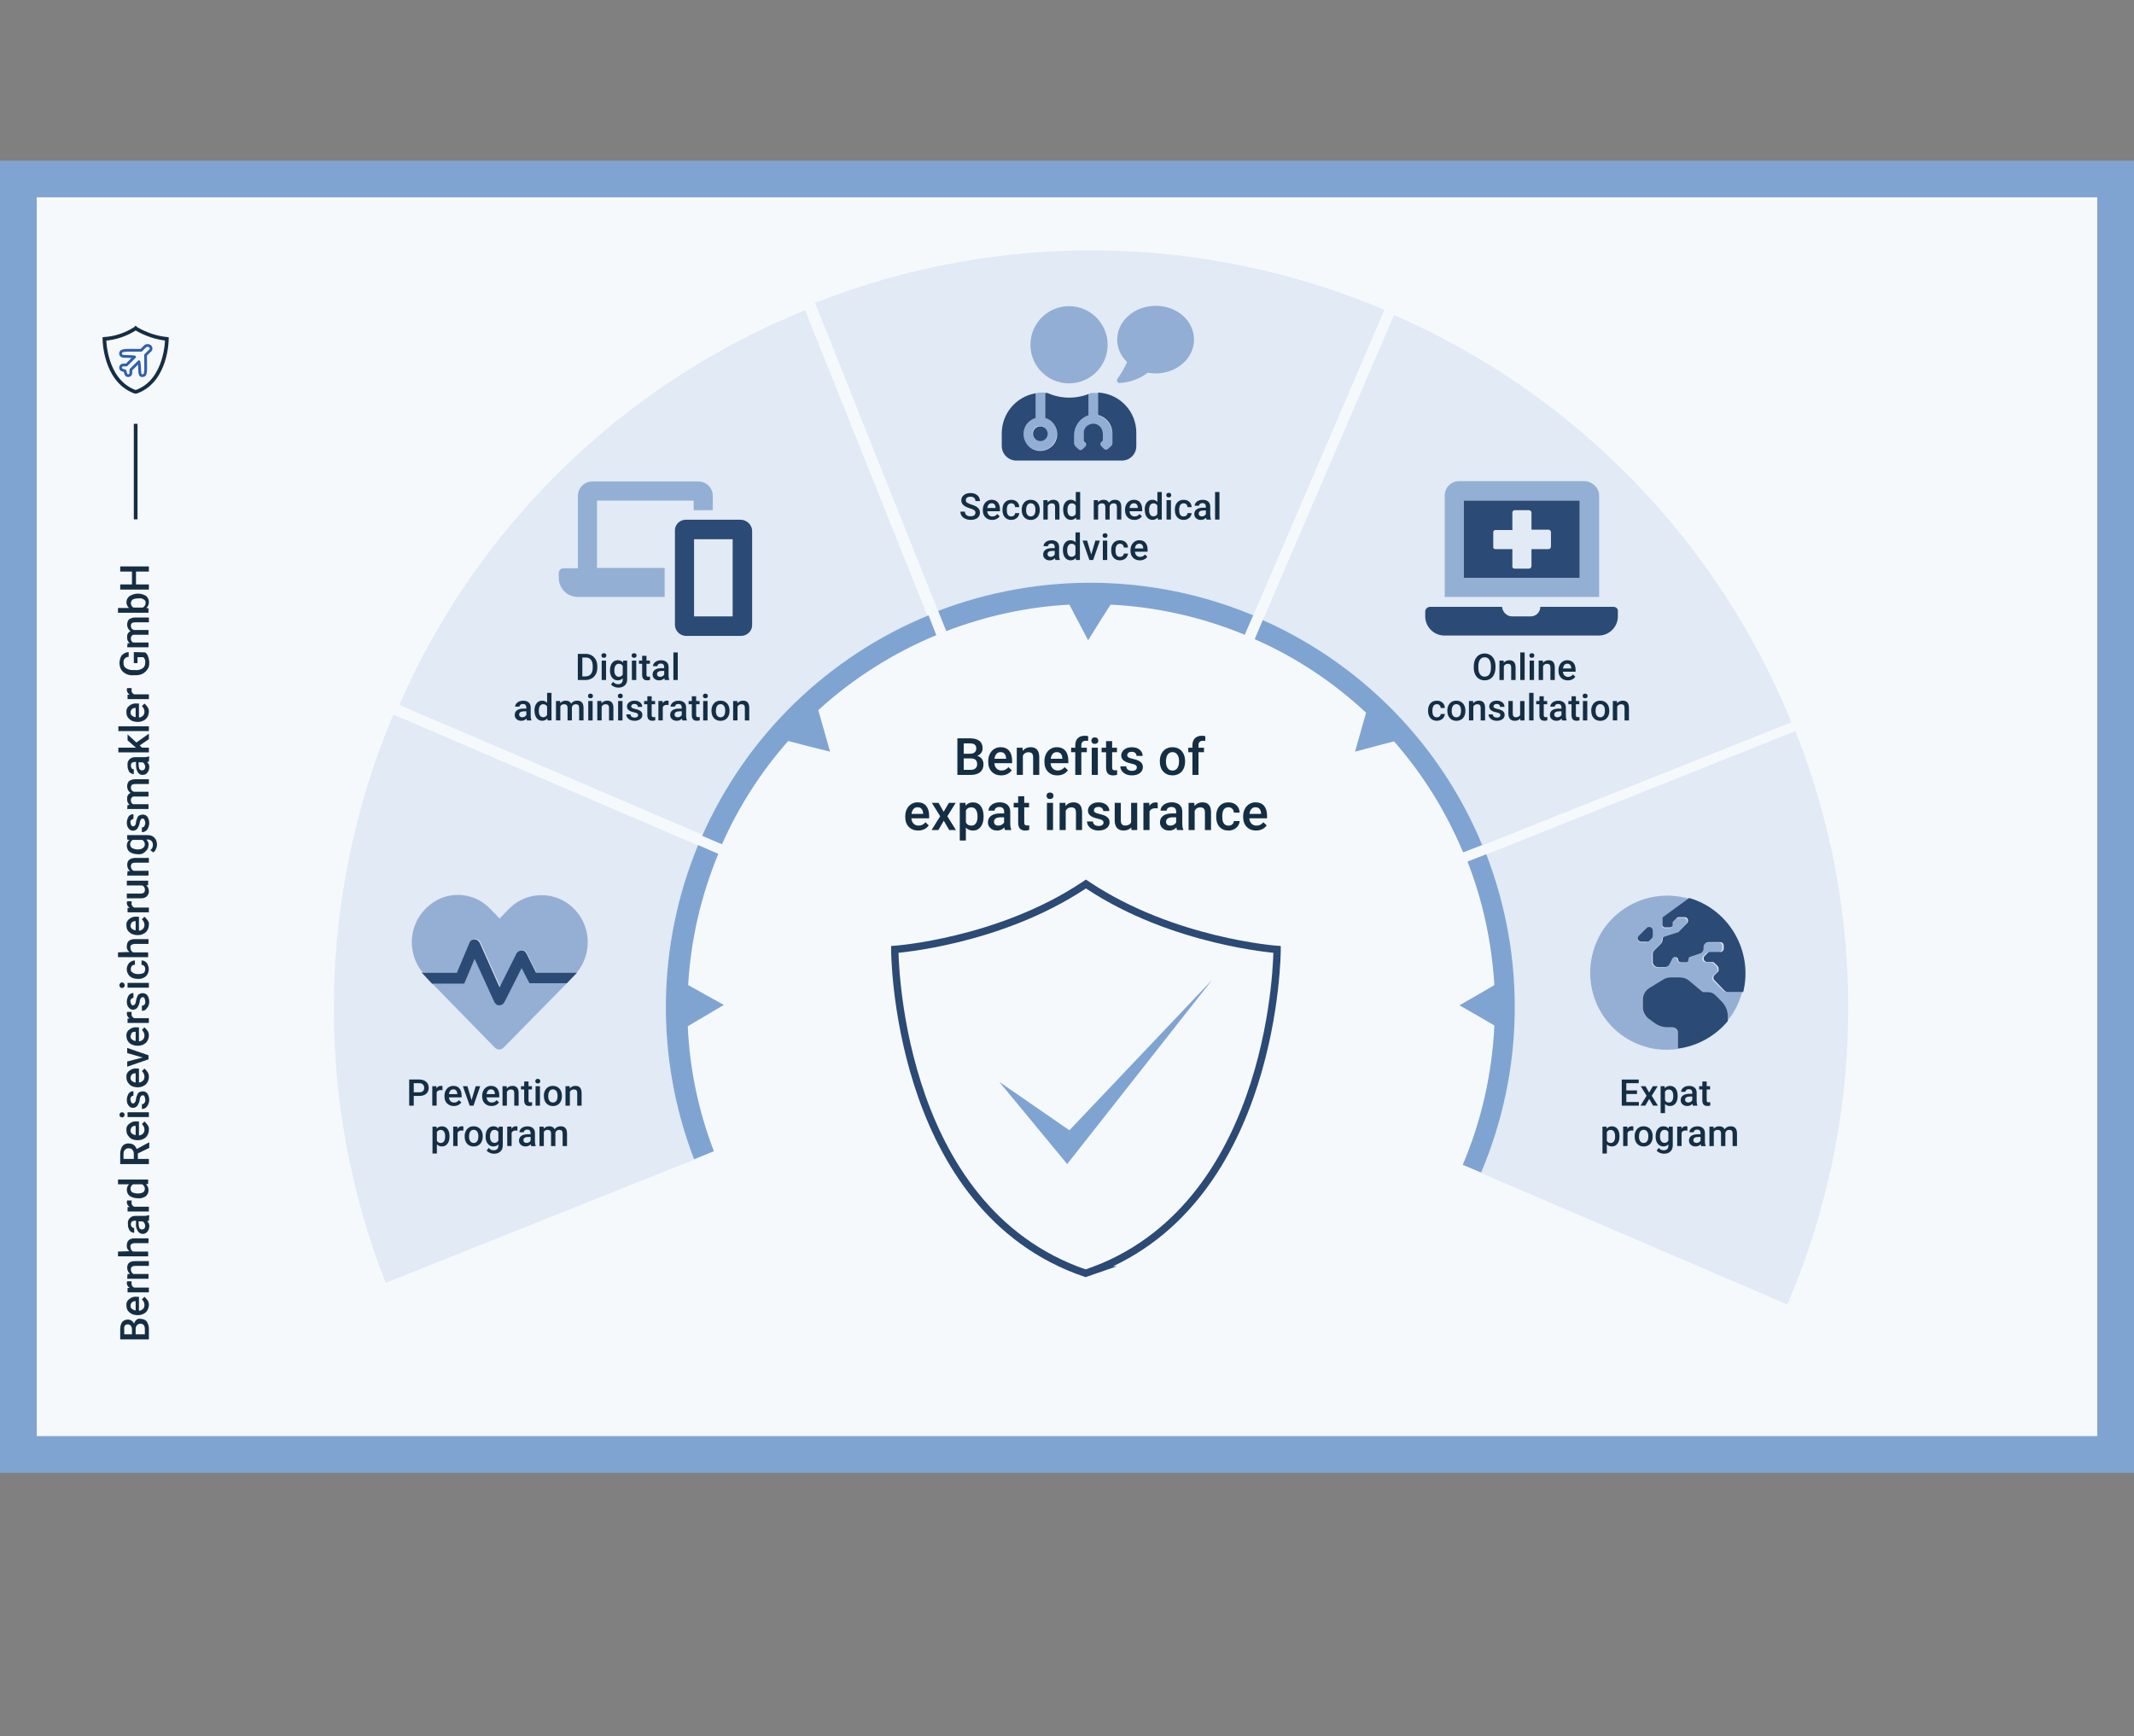<?xml version="1.0" encoding="UTF-8"?>
<svg xmlns="http://www.w3.org/2000/svg" id="Ebene_1" viewBox="0 0 580.5 472.3">
  <rect x="0" y="0" width="580.5" height="472.3" fill="#808080" stroke="none"/>
  <defs>
    <style>.cls-1{fill:#2b4a75;}.cls-1,.cls-2,.cls-3,.cls-4,.cls-5,.cls-6,.cls-7,.cls-8,.cls-9,.cls-10,.cls-11{stroke-width:0px;}.cls-12{stroke:#80a4d2;stroke-width:10px;}.cls-12,.cls-2,.cls-13,.cls-14,.cls-15{fill:none;}.cls-12,.cls-13,.cls-14{stroke-miterlimit:10;}.cls-3{fill:#152e44;}.cls-4{opacity:.3;}.cls-4,.cls-5,.cls-6,.cls-16,.cls-11{isolation:isolate;}.cls-4,.cls-8{fill:#e1eaf5;}.cls-13{stroke:#2b4a75;stroke-width:2px;}.cls-5{fill:#1e57a4;}.cls-5,.cls-6,.cls-11{opacity:.4;}.cls-6{fill:#2459a4;}.cls-14{stroke:#152e44;}.cls-15{stroke:#3160ab;stroke-linecap:round;stroke-linejoin:round;stroke-width:.75px;}.cls-7{fill:#80a4d2;}.cls-9{fill:#fff;}.cls-10{fill:#142e44;}.cls-11{fill:#2158a4;}</style>
  </defs>
  <polygon class="cls-9" points="4 48.7 577.5 48.7 579.5 395.6 6 395.6 4 48.7"></polygon>
  <rect class="cls-4" x="9.3" y="54.2" width="561.6" height="341.5"></rect>
  <path class="cls-8" d="M219,84.4c-49.4,20-89.1,58.6-110.4,107.4l82.5,35.3c11.9-27,33.9-48.3,61.2-59.5l-33.3-83.2Z"></path>
  <path class="cls-8" d="M376.6,84.3c-49.4-20.9-105-21.6-154.9-1.9l33.5,83.9c27.6-10.7,58.4-10.3,85.7,1.2l35.7-83.2Z"></path>
  <path class="cls-8" d="M487.3,196.5c-20.2-49.6-59-89.4-108.1-110.8l-35.7,83.1c27,12,48.4,33.9,59.7,61.2l84.1-33.5Z"></path>
  <path class="cls-8" d="M488.4,198.9l-84.2,33.6c10.8,28,10.3,59-1.4,86.6l83.4,35.8c21.3-49.7,22.1-105.8,2.2-156Z"></path>
  <path class="cls-8" d="M107,194.4c-20.8,49.3-21.6,104.8-2.1,154.6l83.9-33.5c-10.6-27.6-10.2-58.2,1.1-85.5l-82.9-35.6Z"></path>
  <path class="cls-7" d="M189.9,229.9c-11.3,27.3-11.7,57.9-1.1,85.5l5.4-2.2c-4.2-10.9-6.6-22.4-7.1-34l4.4-2.6,5.4-3.2-5.4-3-4.3-2.4c.7-12.3,3.5-24.3,8.2-35.7l-5.5-2.4Z"></path>
  <path class="cls-7" d="M252.6,167.4c-27.5,11.3-49.6,32.8-61.6,60l5.4,2.3c4.5-10.2,10.6-19.7,18-28.1l5.4,1.4,6,1.5-1.7-6-1.5-5.3c9.4-8.6,20.3-15.5,32.1-20.4l-2.1-5.4Z"></path>
  <path class="cls-7" d="M340.9,167.4c-27.4-11.4-58-11.8-85.7-1.2l2.2,5.5c10.7-4.1,22-6.6,33.5-7.2l2.2,4.2,2.9,5.5,3.3-5.3,2.8-4.4c12.5.6,24.9,3.4,36.5,8.2l2.3-5.3Z"></path>
  <path class="cls-7" d="M403.2,229.9c-11.3-27.3-32.7-49.2-59.7-61.2l-2.2,5.2c11.2,4.9,21.4,11.7,30.3,20l-1.3,4.6-1.7,6,6-1.6,4.6-1.2c7.9,9,14.2,19.2,18.8,30.2l5.2-2Z"></path>
  <path class="cls-7" d="M399.2,234.4c4.2,10.8,6.6,22.1,7.3,33.6l-4.1,2.4-5.4,3.1,5.4,3.1,4.1,2.4c-.6,13-3.5,25.9-8.6,37.9l5,2.1c11.7-27.6,12.2-58.6,1.4-86.6l-5.1,2Z"></path>
  <rect class="cls-2" x="9.3" y="54.4" width="561.6" height="417.9"></rect>
  <path class="cls-13" d="M297.9,345.5c49.5-19,49.5-87.2,49.5-87.2,0,0-28.2-2-51.4-17.4l-.6-.4-.6.4c-23.2,15.4-51.4,17.4-51.4,17.4,0,0,0,68.2,49.4,87.2l2.5.9,2.6-.9Z"></path>
  <polygon class="cls-7" points="271.8 294.3 290.3 316.7 329.8 266.5 290.9 307.5 271.8 294.3"></polygon>
  <path class="cls-5" d="M314.4,83.2c-5.8,0-10.5,4.1-10.5,9.2,0,2.3,1,4.5,2.7,6.1-.7,1.6-1.6,3.1-2.6,4.5-.2.2-.2.5-.1.8.1.2.3.4.5.4,2.8-.1,5.6-1.1,7.8-2.8.7.1,1.4.2,2.1.2,5.8,0,10.5-4.1,10.5-9.2s-4.6-9.2-10.4-9.2ZM284.2,113.6v-6.8h-.8c-.6,0-1.2.1-1.8.2v6.6c-2.4.7-3.8,3.3-3.1,5.7.7,2.4,3.3,3.8,5.7,3.1s3.8-3.3,3.1-5.7c-.4-1.5-1.6-2.6-3.1-3.1ZM282.9,119.9c-1.1,0-2-.9-2-2s.9-2,2-2,2,.9,2,2-.9,2-2,2ZM301.3,93.8c0-5.8-4.7-10.5-10.5-10.5s-10.5,4.7-10.5,10.5,4.7,10.5,10.5,10.5,10.5-4.7,10.5-10.5h0ZM298.7,113v-6.1h-1.9l-.7.3v5.8c-2.4.7-4,2.9-3.9,5.3v2.4c0,.3.1.7.4.9l.9.8c.3.2.7.2.9,0h0l.9-.9c.2-.2.2-.7,0-.9h0l-.5-.5v-2.1c0-1.5,1.2-2.6,2.6-2.6h.4c1.3.3,2.2,1.4,2.2,2.7v1.9l-.5.5c-.2.3-.2.7,0,.9l.9.9c.3.2.7.2.9,0h0l.9-.8c.2-.2.4-.6.4-.9v-2.6c-.1-2.4-1.7-4.4-3.9-5h0Z"></path>
  <path class="cls-1" d="M298.7,106.8v6.1c2.3.6,3.9,2.6,3.9,5v2.6c0,.3-.1.7-.4.9l-.9.8c-.2.2-.7.2-.9,0h0l-.9-.9c-.2-.3-.2-.7,0-.9l.5-.5v-1.9c0-1.3-.9-2.5-2.2-2.7-1.4-.2-2.8.7-3,2.2v2.5l.5.5c.2.2.2.7,0,.9h0l-.9.9c-.2.2-.7.2-.9,0h0l-.9-.8c-.2-.2-.4-.6-.4-.9v-2.3c0-2.4,1.6-4.6,3.9-5.3v-5.8c-3.6,1.4-7.7,1.3-11.2-.3h-.6v6.8c2.4.7,3.8,3.3,3.1,5.7-.7,2.4-3.3,3.8-5.7,3.1-2.4-.7-3.8-3.3-3.1-5.7.4-1.5,1.6-2.6,3.1-3.1v-6.7c-5.3.9-9.2,5.5-9.2,10.9v3.4c0,2.2,1.7,3.9,3.8,4h28.9c2.2,0,3.9-1.8,3.9-3.9v-.1h0v-3.4c.1-5.9-4.5-10.8-10.4-11.1ZM281,118c0,1.1.9,2,2,2s2-.9,2-2-.9-2-2-2-2,.9-2,2Z"></path>
  <path class="cls-11" d="M162.5,136.2h26.2v2.6h5.2v-3.9c0-2.2-1.8-3.9-3.9-3.9h-28.9c-2.2,0-3.9,1.8-3.9,3.9v19.7h-3.9c-.7,0-1.3.6-1.3,1.3h0v1.3c0,2.9,2.3,5.2,5.2,5.2h23.6v-7.9h-18.4v-18.3h.1Z"></path>
  <path class="cls-1" d="M201.6,141.4h-15.1c-1.6,0-3,1.4-2.9,3v25.6c0,1.6,1.3,2.9,2.9,3h15.1c1.6,0,3-1.3,3-2.9v-25.6c0-1.7-1.4-3-3-3.1h0ZM199.3,167.7h-10.5v-21h10.5v21Z"></path>
  <path class="cls-11" d="M431,130.9h-34.1c-2.2,0-3.9,1.8-3.9,3.9v27.6h42v-27.6c0-2.1-1.8-3.8-4-3.9ZM429.7,157.2h-31.5v-21h31.5v21Z"></path>
  <path class="cls-1" d="M438.9,165.1h-19.9c0,1.4-1.1,2.6-2.6,2.6h-5.1c-1.4,0-2.6-1.2-2.7-2.6h-19.6c-.7,0-1.3.6-1.3,1.3v1.3c0,2.9,2.4,5.2,5.2,5.2h42c2.9,0,5.2-2.4,5.2-5.2v-1.3c.1-.7-.4-1.3-1.2-1.3ZM429.7,136.2h-31.5v21h31.5v-21ZM421.9,148.7c0,.4-.3.7-.7.7h-4.6v4.6c0,.4-.3.7-.7.7h-3.9c-.4,0-.7-.3-.6-.7v-4.6h-4.6c-.4,0-.7-.3-.6-.7v-3.9c0-.4.3-.6.6-.6h4.6v-4.7c0-.4.3-.7.6-.7h3.9c.4,0,.7.3.7.7v4.6h4.6c.4,0,.7.3.7.7v3.9Z"></path>
  <path class="cls-6" d="M141.9,263.3l-4.7,9.3c-.4.7-1.3,1-2,.7-.3-.2-.5-.4-.7-.7l-5.4-11.8-2.8,6.7h-8.8l17.1,17.5c.7.7,1.7.7,2.4,0h0l17.2-17.5h-10.2l-2.1-4.2ZM156.3,247.4l-.2-.2c-4.7-4.8-12.5-4.9-17.4-.2h0l-.2.2-2.6,2.7-2.6-2.7c-4.7-4.9-12.5-5-17.3-.2h0l-.2.2-.2.2c-4.5,4.7-4.8,12-.7,17.1h9.6l3.4-8.1c.3-.8,1.2-1.1,2-.8h0c.4.2.6.4.8.8l5.4,12.1,4.6-9.2c.4-.7,1.3-1,2-.6.3.1.5.4.6.6l2.6,5.2h11.1c4.1-5.1,3.8-12.4-.7-17.1h0Z"></path>
  <path class="cls-1" d="M154.2,267.5h-10.2l-2.1-4.1-4.7,9.3c-.4.7-1.3,1-2,.7-.3-.2-.5-.4-.7-.7l-5.4-11.8-2.8,6.7h-8.8l-2.8-3h9.6l3.4-8.1c.3-.8,1.2-1.1,2-.8.3.2.6.4.8.8l5.4,12.1,4.6-9.2c.4-.7,1.3-1,2-.7.3.1.5.4.7.7l2.6,5.2h11.2l-2.8,2.9Z"></path>
  <path class="cls-6" d="M473.9,269.9h-4.1c-.4,0-.7-.1-1-.4l-2.7-2.7c-.4-.4-.4-1,0-1.4h0l1.1-1.1v-.7c0-.3-.1-.5-.3-.7l-.8-.8c-.2-.2-.4-.3-.7-.3h-1.4c-.5-.1-1-.5-.9-1.1,0-.2.1-.4.2-.5l.8-.8c.2-.2.4-.3.7-.3h2.7c.5,0,1-.4,1-.9v-.8c0-.6-.4-1-1-1h-3.1c-.8,0-1.4.6-1.4,1.4v.4c0,.6-.4,1.1-.9,1.3l-2.7.9c-.3.1-.5.3-.5.6v.2c0,.4-.3.7-.7.7h-1.2c-.4,0-.7-.3-.7-.7h0c0-.4-.3-.7-.7-.7h-.3c-.3,0-.5.1-.6.4l-.8,1.6c-.2.5-.7.7-1.2.7h-1.9c-.7,0-1.4-.6-1.4-1.3v-2.2c0-.4.1-.7.4-1l1.7-1.7c.4-.4.6-.9.6-1.5,0-.3.2-.5.5-.6l3.4-1.1c.1,0,.3-.1.4-.2l2.3-2.3c.4-.4.3-1.1-.1-1.4-.2-.1-.3-.2-.5-.2h-1.8l-1.4,1.4v.7c0,.4-.3.7-.7.7h-1.4c-.4,0-.7-.3-.7-.7v-1.7c0-.2.1-.4.3-.5l7-5.1c-11.1-3.2-22.8,3.1-26,14.3-3.2,11.1,3.1,22.8,14.3,26,1.9.6,3.9.8,5.9.8.9,0,1.8-.1,2.7-.2v-4.5c0-.7-.6-1.4-1.3-1.4h-1.7c-1.1-.1-2.1-.4-3-1l-1.9-1.4c-1-.7-1.5-1.9-1.5-3.1v-2c0-1.4.7-2.6,1.9-3.3l3.6-2.2c.6-.4,1.3-.6,2-.6h2.6c.9,0,1.8.3,2.5.9l3.7,3.1h1.5c.7,0,1.4.3,1.9.8l1.5,1.5h0c1.1,1,1.8,2.4,1.8,3.9v1.6c1.9-2.2,3.2-4.9,4-7.8ZM448.5,256.1c-.2.2-.4.3-.7.3h-1.4c-.5-.1-1-.5-.9-1.1,0-.2.1-.4.2-.5l2.1-2.1c.4-.4,1.1-.3,1.4.1.1.2.2.3.2.5v1.4c0,.3-.1.5-.3.7l-.6.7Z"></path>
  <path class="cls-1" d="M448.5,256.1l.8-.8c.2-.2.3-.4.3-.7v-1.4c0-.6-.4-1-1-1-.3,0-.5.1-.7.3l-2.1,2.1c-.4.4-.4,1,0,1.3h0c.2.2.4.3.7.3h1.4c.1.1.4,0,.6-.1ZM468.1,272.2h0l-1.5-1.5c-.5-.5-1.2-.8-1.9-.8h-1.5l-3.7-3.1c-.7-.6-1.6-.9-2.5-.9h-2.6c-.7,0-1.4.2-2,.6l-3.6,2.2c-1.2.7-1.9,1.9-1.9,3.3v2c0,1.2.6,2.4,1.5,3.1l1.9,1.4c.9.6,1.9.9,3,1h1.7c.7,0,1.4.6,1.4,1.3h0v4.5c5.3-.7,10.2-3.4,13.6-7.5v-1.7c-.1-1.5-.8-2.9-1.9-3.9ZM459.5,244.3l-7,5.1c-.2.1-.3.3-.3.5v1.7c0,.4.3.7.7.7h1.4c.4,0,.7-.3.7-.7h0v-.7l1.4-1.4h1.8c.6,0,1,.4,1,1,0,.3-.1.5-.3.7l-2.3,2.3c-.1.1-.2.2-.4.2l-3.4,1.1c-.3.1-.5.3-.5.6,0,.6-.2,1.1-.6,1.5l-1.7,1.7c-.3.3-.4.6-.4,1v2.1c0,.7.6,1.4,1.4,1.4h1.9c.5,0,1-.3,1.2-.7l.8-1.6c.1-.2.4-.4.6-.4h.3c.4,0,.7.3.7.7s.3.7.7.7h1.4c.4,0,.7-.3.7-.7v-.2c0-.3.2-.5.5-.6l2.7-.9c.5-.2.9-.7.9-1.3v-.4c0-.8.6-1.4,1.4-1.4h3.1c.6,0,1,.4,1,1v.8c0,.5-.5,1-1,.9h-2.7c-.3,0-.5.1-.7.3l-.8.8c-.4.4-.3,1.1.1,1.4.2.1.3.2.5.2h1.4c.3,0,.5.1.7.3l.8.8c.2.2.3.4.3.7v.7l-1.1,1.1c-.4.4-.4,1,0,1.4h0l2.7,2.8c.3.3.6.4,1,.4h4.1c2.7-11-3.7-22.4-14.7-25.6h0Z"></path>
  <line class="cls-14" x1="36.9" y1="141.3" x2="36.9" y2="115.3"></line>
  <path class="cls-14" d="M37.3,106.5c8.1-3.1,8.1-14.3,8.1-14.3-3-.3-5.8-1.3-8.4-2.8l-.1-.1-.1.1c-2.5,1.6-5.4,2.6-8.4,2.8,0,0,0,11.1,8.1,14.3l.4.1.4-.1Z"></path>
  <path class="cls-3" d="M40.5,364.4h-7.8v-2.7c0-.7.1-1.4.5-2,.4-.5,1-.7,1.6-.7.4,0,.7.1,1,.3.3.2.5.5.7.8.1-.4.3-.8.6-1,.3-.3.7-.4,1.1-.3.6,0,1.3.2,1.7.7.4.6.6,1.3.6,2v2.9ZM35.9,363v-1.3c0-.4-.1-.7-.3-1-.2-.2-.5-.4-.8-.4s-.6.1-.8.3c-.2.3-.3.7-.2,1v1.4h2.1ZM36.9,363h2.5v-1.5c0-.4-.1-.7-.3-1-.5-.5-1.3-.5-1.8,0h0c-.2.2-.4.6-.4.9v1.6Z"></path>
  <path class="cls-3" d="M40.5,355c0,.7-.3,1.5-.8,2-.6.5-1.3.8-2.1.8h-.2c-.5,0-1-.1-1.5-.3-.4-.2-.8-.5-1.1-.9s-.4-.9-.4-1.4c-.1-.7.2-1.4.8-1.8.6-.5,1.3-.7,2.1-.6h.5v3.8c.4,0,.8-.2,1.1-.5s.4-.7.4-1.1c0-.6-.3-1.1-.7-1.5l.7-.7c.3.3.6.6.8.9.3.4.4.8.4,1.3ZM35.5,355.2c0,.3.1.7.4.9.3.2.6.4,1,.4v-2.5h-.1c-.4,0-.7.1-1,.4-.1.2-.3.5-.3.8h0Z"></path>
  <path class="cls-3" d="M35.8,348.6v.5c-.1.5.2,1,.7,1.2h4v1.3h-5.8v-1.2h.6c-.5-.3-.8-.8-.8-1.3,0-.2,0-.3.1-.5h1.2Z"></path>
  <path class="cls-3" d="M34.7,346.6h.7c-.5-.4-.8-1-.8-1.7,0-1.2.7-1.8,2.1-1.8h3.8v1.3h-3.8c-.3,0-.6.1-.8.2-.2.2-.3.5-.3.8,0,.5.3,1,.7,1.2h4.1v1.3h-5.8l.1-1.3h0Z"></path>
  <path class="cls-3" d="M35.2,340.4c-.5-.4-.8-1-.7-1.6,0-1.2.7-1.9,2.1-1.9h3.8v1.3h-3.8c-.3,0-.6.1-.9.3-.2.2-.3.5-.2.8,0,.5.3,1,.7,1.2h4.1v1.3h-8.2v-1.3l3.1-.1h0Z"></path>
  <path class="cls-3" d="M40.5,332.1c-.2.1-.3.1-.5.1.4.4.7.9.6,1.5,0,.5-.2,1-.5,1.4-.6.7-1.6.8-2.3.2h0l-.1-.1c-.1-.1-.2-.2-.2-.3-.4-.6-.6-1.3-.5-2v-.8h-.4c-.2,0-.5.1-.7.2-.2.2-.3.5-.3.8s.1.5.3.7c.1.2.4.3.6.3v1.3c-.3,0-.6-.1-.9-.3-.3-.2-.5-.5-.6-.9-.2-.4-.2-.8-.2-1.2-.1-.6.1-1.2.5-1.6s.9-.6,1.4-.6h2.6c.4,0,.8-.1,1.2-.2h.1l-.1,1.5h0ZM39.5,333.5c0-.2-.1-.5-.2-.7-.1-.2-.3-.4-.5-.5h-1.1v.7c0,.4.1.7.2,1.1.2.2.4.4.7.4.2,0,.4-.1.6-.2.2-.2.3-.5.3-.8Z"></path>
  <path class="cls-3" d="M35.8,326.6v.5c-.1.5.2,1,.7,1.2h4v1.3h-5.8v-1.2h.6c-.5-.3-.8-.8-.8-1.3,0-.2,0-.3.1-.5h1.2Z"></path>
  <path class="cls-3" d="M37.5,326c-.8,0-1.5-.2-2.2-.6-.5-.4-.8-1-.8-1.7,0-.6.2-1.1.6-1.5h-3v-1.3h8.2v1.2l-.6.1c.5.4.7,1,.7,1.6,0,.7-.3,1.3-.8,1.7-.7.4-1.4.6-2.1.5ZM37.5,324.7c.5,0,1-.1,1.4-.3.3-.2.5-.6.5-1,0-.5-.3-.9-.7-1.2h-2.5c-.4.2-.7.7-.7,1.2,0,.4.2.8.5,1,.5.2,1,.3,1.5.3Z"></path>
  <path class="cls-3" d="M37.5,313.8v1.5h3v1.4h-7.8v-2.8c0-.7.2-1.5.6-2.1.4-.5,1.1-.8,1.8-.7.5,0,.9.1,1.3.4.4.3.6.7.8,1.1l3.3-1.8h.1v1.5l-3.1,1.5ZM36.4,315.3v-1.4c0-.4-.1-.8-.4-1.1-.2-.3-.6-.4-1-.4s-.7.1-1,.4-.4.7-.4,1.1v1.4h2.8Z"></path>
  <path class="cls-3" d="M40.5,307.4c0,.7-.3,1.5-.8,2-.6.5-1.3.8-2.1.8h-.2c-.5,0-1-.1-1.5-.3-.5-.2-.8-.6-1.1-1s-.4-.9-.4-1.4c-.1-.7.2-1.4.8-1.8.6-.5,1.3-.7,2.1-.6h.5v3.8c.4,0,.8-.2,1.1-.5s.4-.7.4-1.1c0-.6-.3-1.1-.7-1.5l.7-.7c.3.3.6.6.8.9.3.4.5.9.4,1.4ZM35.5,307.5c0,.3.1.7.4.9.3.2.6.4,1,.4v-2.5h-.1c-.4,0-.7.1-1,.4-.1.2-.3.5-.3.8h0Z"></path>
  <path class="cls-3" d="M33.2,304c-.4,0-.7-.3-.7-.7s.3-.7.7-.7h0c.4,0,.7.3.7.7h0c0,.2-.1.3-.2.5-.2.1-.3.2-.5.2ZM40.5,302.6v1.3h-5.8v-1.3h5.8Z"></path>
  <path class="cls-3" d="M38.8,298c-.2,0-.4.1-.5.3-.2.3-.3.6-.3,1-.1.4-.2.8-.4,1.1-.2.6-.8,1-1.4,1-.5,0-.9-.2-1.2-.6-.4-.5-.5-1-.5-1.6s.2-1.2.5-1.7c.3-.4.8-.7,1.3-.6v1.2c-.2,0-.5.1-.6.3-.2.2-.3.5-.2.8,0,.2.1.5.2.7.1.3.5.4.8.2h0c.1-.1.2-.1.2-.2.2-.3.3-.6.3-1,.1-.4.2-.8.4-1.2.1-.3.3-.5.6-.6.2-.1.5-.2.8-.2.5,0,1,.2,1.3.6.3.5.5,1.1.5,1.7,0,.4-.1.9-.3,1.3s-.4.7-.7.9c-.3.2-.6.3-1,.3v-1.3c.3,0,.6-.1.7-.4.2-.2.3-.6.2-.9,0-.3-.1-.5-.2-.8,0-.2-.2-.3-.5-.3Z"></path>
  <path class="cls-3" d="M40.5,293c0,.7-.3,1.5-.8,2-.6.5-1.3.8-2.1.8h-.2c-.5,0-1-.1-1.5-.3-.5-.2-.8-.6-1.1-1s-.4-.9-.4-1.4c-.1-.7.2-1.4.8-1.8.6-.5,1.3-.7,2.1-.6h.5v3.8c.4,0,.8-.2,1.1-.5s.4-.7.4-1.1c0-.6-.3-1.1-.7-1.5l.7-.7c.3.3.6.6.8.9.3.4.4.9.4,1.4ZM35.5,293.2c0,.3.1.7.4.9.3.2.6.4,1,.4v-2.5h-.1c-.4,0-.7.1-1,.4-.1.2-.3.5-.3.8h0Z"></path>
  <path class="cls-3" d="M38.8,287.7l-4.2-1.2v-1.4l5.8,2v1.1l-5.8,2v-1.4l4.2-1.1Z"></path>
  <path class="cls-3" d="M40.5,281.7c0,.7-.3,1.5-.8,2-.6.5-1.3.8-2.1.8h-.2c-.5,0-1-.1-1.5-.3-.9-.4-1.5-1.3-1.5-2.3-.1-.7.2-1.4.8-1.8.6-.5,1.3-.7,2.1-.6h.5v3.8c.4,0,.8-.2,1.1-.5s.4-.7.4-1.1c0-.6-.3-1.1-.7-1.5l.7-.7c.3.3.6.6.8.9.3.4.4.8.4,1.3ZM35.5,281.9c0,.3.1.7.4.9.3.2.6.4,1,.4v-2.5h-.1c-.4,0-.7.1-1,.3-.1.3-.2.6-.3.9h0Z"></path>
  <path class="cls-3" d="M35.8,275.3v.5c-.1.5.2,1,.7,1.2h4v1.3h-5.8v-1.2h.6c-.5-.3-.8-.8-.8-1.3,0-.2,0-.3.1-.5h1.2Z"></path>
  <path class="cls-3" d="M38.8,271.3c-.2,0-.4.1-.5.3-.2.3-.3.6-.3,1-.1.4-.2.8-.4,1.1-.2.6-.8,1-1.4,1-.5,0-.9-.2-1.2-.6-.4-.5-.5-1-.5-1.6s.2-1.2.5-1.7c.3-.4.8-.7,1.3-.6v1.3c-.2,0-.5.1-.6.3-.2.2-.3.4-.2.7,0,.2.1.5.2.7.1.3.5.4.8.2h0c.1-.1.2-.1.2-.2.2-.3.3-.6.3-1,.1-.4.2-.8.4-1.2.1-.3.3-.5.6-.6.2-.2.5-.2.8-.2.5,0,1,.2,1.3.6.3.5.5,1.1.5,1.7,0,.4-.1.9-.3,1.3-.2.3-.4.6-.7.9-.3.2-.6.3-1,.3v-1.4c.3,0,.5-.1.7-.3.2-.2.3-.6.2-.9,0-.3-.1-.5-.2-.8,0-.2-.2-.3-.5-.3Z"></path>
  <path class="cls-3" d="M33.2,268.8c-.2,0-.4-.1-.5-.2-.3-.3-.3-.8,0-1.1h0c.3-.3.7-.3,1,0s.3.8,0,1.1c-.1.1-.3.2-.5.2ZM40.5,267.4v1.3h-5.8v-1.3h5.8Z"></path>
  <path class="cls-3" d="M39.5,263.6c0-.3-.1-.6-.3-.8-.2-.2-.4-.3-.7-.3v-1.2c.4,0,.7.1,1,.3.3.2.6.5.7.9.5,1,.3,2.3-.5,3.1-.6.5-1.4.8-2.2.7h-.1c-.8,0-1.5-.2-2.1-.7-1-1-1.1-2.5-.2-3.6.4-.4,1-.7,1.6-.7v1.2c-.5-.1-1,.3-1.1.9h0v.2c-.1.4.1.8.5,1,.4.3.9.4,1.4.4h.2c.5,0,1-.1,1.4-.3.3-.3.4-.7.4-1.1Z"></path>
  <path class="cls-3" d="M35.2,259c-.5-.4-.8-1-.7-1.6,0-1.2.7-1.9,2.1-1.9h3.8v1.3h-3.8c-.3,0-.6.1-.9.3-.2.2-.3.5-.2.8,0,.5.3,1,.7,1.2h4.1v1.3h-8.2v-1.3l3.1-.1h0Z"></path>
  <path class="cls-3" d="M40.5,251.6c0,.7-.3,1.5-.8,2-.6.5-1.3.8-2.1.8h-.2c-.5,0-1-.1-1.5-.3-.4-.2-.8-.5-1.1-.9s-.4-.9-.4-1.4c-.1-.7.2-1.4.8-1.8.6-.5,1.3-.7,2.1-.6h.5v3.8c.4,0,.8-.2,1.1-.5s.4-.7.4-1.1c0-.6-.3-1.1-.7-1.5l.7-.7c.3.3.6.6.8.9.3.4.5.8.4,1.3ZM35.5,251.8c0,.3.1.7.4.9.3.2.6.4,1,.4v-2.5h-.1c-.4,0-.7.1-1,.4-.1.1-.2.4-.3.8h0Z"></path>
  <path class="cls-3" d="M35.8,245.2v.5c-.1.5.2,1,.7,1.2h4v1.3h-5.8v-1.2h.6c-.5-.3-.8-.8-.8-1.3,0-.2,0-.3.1-.5h1.2Z"></path>
  <path class="cls-3" d="M39.8,240.9c.5.4.7,1,.7,1.6,0,.5-.2,1-.6,1.4-.5.4-1,.5-1.6.5h-3.8v-1.3h3.8c.7,0,1.1-.3,1.1-.9.1-.5-.2-1.1-.7-1.3h-4.2v-1.3h5.8v1.2l-.5.1Z"></path>
  <path class="cls-3" d="M34.7,237h.7c-.5-.4-.8-1-.8-1.7,0-1.2.7-1.8,2.1-1.9h3.8v1.3h-3.8c-.3,0-.6.1-.8.2-.2.2-.3.5-.3.8,0,.5.3,1,.7,1.2h4.1v1.3h-5.8l.1-1.2h0Z"></path>
  <path class="cls-3" d="M37.5,232.4c-.8,0-1.5-.2-2.2-.6-.5-.4-.8-1-.8-1.7,0-.6.2-1.2.7-1.6l-.6-.1v-1.2h5.6c.7,0,1.3.2,1.8.7s.7,1.2.7,1.9c0,.4-.1.8-.3,1.2-.1.4-.4.7-.7.9l-.8-.6c.5-.4.7-.9.7-1.5,0-.8-.6-1.4-1.3-1.4h-.5c.4.4.7.9.6,1.5,0,.7-.3,1.3-.8,1.7-.5.6-1.3.9-2.1.8ZM37.5,231.1c.5,0,1-.1,1.4-.4.3-.2.5-.6.5-1,0-.5-.3-1-.7-1.2h-2.6c-.4.2-.7.7-.7,1.2,0,.4.2.8.5,1,.6.3,1.1.4,1.6.4h0Z"></path>
  <path class="cls-3" d="M38.8,222.7c-.2,0-.4.1-.5.3-.2.3-.3.6-.3.9-.1.4-.2.8-.4,1.1-.2.6-.8,1-1.4,1-.5,0-.9-.2-1.2-.6-.4-.5-.5-1-.5-1.6s.2-1.2.5-1.7c.3-.4.8-.6,1.3-.6v1.3c-.2,0-.4.1-.6.3-.2.2-.3.4-.2.7,0,.2.1.5.2.7.1.2.3.3.5.3s.4-.1.5-.2c.2-.3.3-.6.3-1,.1-.4.2-.8.4-1.2.1-.3.3-.5.6-.6.2-.1.5-.2.8-.2.5,0,1,.2,1.3.6.3.5.5,1.1.5,1.7,0,.4-.1.9-.3,1.3-.1.4-.4.7-.7.9s-.6.3-1,.3v-1.3c.3,0,.6-.1.7-.4.3-.5.3-1.1,0-1.6,0-.2-.2-.4-.5-.4Z"></path>
  <path class="cls-3" d="M34.7,219h.6c-.5-.4-.8-1-.7-1.7-.1-.7.3-1.3.9-1.6-1-.7-1.2-2.1-.5-3.1,0,0,0-.1.1-.1.5-.3,1-.5,1.6-.5h3.8v1.3h-3.8c-.3,0-.6.1-.8.2-.2.2-.3.5-.3.8,0,.2.1.5.2.7.2.2.4.3.6.4h4v1.3h-3.8c-.5-.1-.9.3-1,.8v.2c0,.5.2.9.6,1.1h4.2v1.3h-5.8l.1-1.1h0Z"></path>
  <path class="cls-3" d="M40.5,207.2c-.2.1-.3.1-.5.1.4.4.7.9.6,1.5,0,.5-.2,1-.5,1.4s-.7.6-1.2.6c-.6.1-1.1-.2-1.4-.7-.4-.6-.5-1.3-.5-2v-.8h-.4c-.2,0-.5.1-.7.2-.2.2-.3.5-.3.8,0,.2.1.5.2.7.1.2.4.3.6.3v1.3c-.3,0-.6-.1-.9-.3-.3-.2-.5-.5-.6-.9-.2-.4-.2-.8-.2-1.2-.1-.6.1-1.2.5-1.6.4-.4.9-.6,1.5-.6h2.6c.4,0,.8-.1,1.2-.2h.1l-.1,1.4h0ZM39.5,208.6c0-.2-.1-.5-.2-.7-.1-.2-.3-.4-.5-.5h-1.1v.7c0,.4.1.7.2,1.1.2.2.4.4.7.4.2,0,.4-.1.6-.2.2-.2.3-.5.3-.8h0Z"></path>
  <path class="cls-3" d="M38,202.8l.6.6h1.9v1.3h-8.3v-1.3h4.8l-.5-.4-1.8-1.6v-1.6l2.4,2.2,3.4-2.4v1.5l-2.5,1.7Z"></path>
  <path class="cls-3" d="M40.5,197.6v1.3h-8.3v-1.3h8.3Z"></path>
  <path class="cls-3" d="M40.5,193.6c0,.7-.3,1.5-.8,2-.6.5-1.3.8-2.1.8h-.2c-.5,0-1-.1-1.5-.3-.4-.2-.8-.5-1.1-.9s-.4-.9-.4-1.4c-.1-.7.2-1.4.8-1.8.6-.5,1.3-.7,2.1-.6h.5v3.8c.4,0,.8-.2,1.1-.5s.4-.7.4-1.1c0-.6-.3-1.1-.7-1.5l.7-.7c.3.3.6.6.8.9.3.4.4.8.4,1.3ZM35.5,193.8c0,.3.1.7.4.9.3.2.6.4,1,.4v-2.5h-.1c-.4,0-.7.1-1,.4-.1.2-.3.5-.3.8h0Z"></path>
  <path class="cls-3" d="M35.8,187.2v.5c-.1.5.2,1,.7,1.2h4v1.3h-5.8v-1.2h.6c-.5-.3-.8-.8-.8-1.3,0-.2,0-.3.1-.5h1.2Z"></path>
  <path class="cls-3" d="M39.5,177.5c.4.3.7.7.8,1.2.2.5.3,1.1.3,1.7s-.1,1.2-.5,1.7c-.3.5-.8.9-1.3,1.2-.6.3-1.2.4-1.9.4h-.6c-1,.1-2-.2-2.8-.9-.7-.6-1-1.5-1-2.4,0-.7.2-1.5.6-2.1.5-.5,1.2-.9,1.9-.9v1.3c-.8,0-1.4.6-1.4,1.4v.3c0,.6.2,1.1.7,1.4.6.4,1.2.5,1.9.5h.6c.7.1,1.4-.1,2-.5.5-.3.7-.9.7-1.5.1-.6-.1-1.1-.5-1.5h-1.6v1.6h-1v-3l3.1.1Z"></path>
  <path class="cls-3" d="M34.7,175h.6c-.5-.4-.8-1-.7-1.7-.1-.7.3-1.3.9-1.6-1-.7-1.2-2.1-.5-3.1,0,0,0-.1.1-.1.5-.3,1-.5,1.6-.5h3.8v1.3h-3.8c-.3,0-.6.1-.8.2-.2.2-.3.5-.3.8,0,.2.1.5.2.7.2.2.4.3.6.4h4v1.3h-3.8c-.5-.1-.9.3-1,.8v.2c0,.5.2.9.6,1.1h4.2v1.3h-5.8l.1-1.1h0Z"></path>
  <path class="cls-3" d="M37.5,161.5c.8,0,1.5.2,2.2.6.5.4.8,1,.8,1.7,0,.6-.2,1.2-.7,1.6l.6.1v1.2h-8.3v-1.3h3c-.9-.8-.9-2.1-.2-2.9h0c.1-.1.2-.2.3-.3.8-.5,1.6-.7,2.3-.7h0ZM37.5,162.8c-.5,0-1,.1-1.4.3-.3.2-.5.6-.5,1,0,.5.3,1,.7,1.2h2.5c.5-.2.8-.7.8-1.2.1-.4-.1-.8-.5-1-.4-.3-.9-.4-1.4-.3h-.2Z"></path>
  <path class="cls-3" d="M40.5,154.1v1.4h-3.5v3.5h3.5v1.4h-7.8v-1.4h3.2v-3.5h-3.2v-1.4h7.8Z"></path>
  <path class="cls-15" d="M40.8,94.2c-.4-.3-.9-.3-1.3,0h0l-1.1,1.1c-4.3,0-5.6-.2-5.6.9s1.3.6,3.8.9l-2.2,2.2h-.9c-.4,0-.7.3-.7.7h0c0,.7.6.7,1.2.9.2.7.2,1.3.9,1.3.4,0,.7-.3.7-.7h0v-.9l2.2-2.2c.4,2.4-.1,3.8.9,3.8,1.2,0,.9-1.1.9-5.6l1.1-1.1c.4-.2.5-.7.3-1.1-.1-.1-.2-.1-.2-.2Z"></path>
  <rect class="cls-12" x="5" y="48.7" width="570.5" height="347"></rect>
  <g class="cls-16">
    <path class="cls-10" d="M265.35,139.52c0-.31-.11-.55-.33-.72s-.62-.34-1.19-.51-1.03-.36-1.37-.58c-.65-.41-.97-.94-.97-1.59,0-.57.23-1.04.7-1.42s1.07-.56,1.82-.56c.49,0,.94.09,1.32.27s.69.44.91.78c.22.34.33.71.33,1.12h-1.23c0-.37-.12-.66-.35-.87-.23-.21-.57-.31-1-.31-.4,0-.72.09-.94.26s-.33.41-.33.72c0,.26.12.48.36.65.24.17.64.34,1.19.51.55.17,1,.35,1.33.56.34.21.58.45.74.72.16.27.23.59.23.95,0,.59-.23,1.06-.68,1.41-.45.35-1.07.53-1.85.53-.51,0-.99-.1-1.42-.29-.43-.19-.77-.45-1.01-.79s-.36-.73-.36-1.17h1.24c0,.4.13.72.4.94s.65.33,1.15.33c.43,0,.75-.09.97-.26.22-.17.32-.4.32-.69Z"></path>
    <path class="cls-10" d="M269.88,141.45c-.75,0-1.36-.24-1.83-.71-.47-.47-.7-1.1-.7-1.89v-.15c0-.53.1-1,.31-1.41.2-.42.49-.74.86-.97s.78-.35,1.23-.35c.72,0,1.28.23,1.67.69s.59,1.11.59,1.95v.48h-3.45c.04.44.18.78.44,1.04s.58.38.96.38c.54,0,.99-.22,1.33-.66l.64.61c-.21.32-.49.56-.85.73-.35.17-.75.26-1.19.26ZM269.74,136.92c-.33,0-.59.11-.79.34s-.33.54-.38.95h2.26v-.09c-.03-.4-.13-.7-.32-.9-.19-.2-.44-.31-.77-.31Z"></path>
    <path class="cls-10" d="M275.09,140.5c.3,0,.54-.09.74-.26s.3-.39.31-.64h1.12c-.01.33-.12.64-.31.92-.19.29-.45.51-.78.68s-.68.25-1.06.25c-.74,0-1.32-.24-1.76-.72s-.65-1.14-.65-1.98v-.12c0-.8.21-1.45.64-1.93.43-.48,1.02-.72,1.76-.72.63,0,1.14.18,1.54.55.4.37.6.85.62,1.44h-1.12c-.01-.3-.12-.55-.31-.75s-.44-.29-.74-.29c-.38,0-.68.14-.89.42-.21.28-.31.7-.32,1.27v.19c0,.57.1,1,.31,1.28.21.28.51.42.9.42Z"></path>
    <path class="cls-10" d="M277.93,138.66c0-.52.1-.98.31-1.4.21-.41.49-.73.86-.96.37-.22.8-.33,1.28-.33.71,0,1.29.23,1.74.69s.68,1.07.72,1.83v.28c0,.52-.1.99-.3,1.4s-.49.73-.86.95-.8.34-1.29.34c-.75,0-1.34-.25-1.79-.74-.45-.5-.67-1.16-.67-1.99v-.06ZM279.12,138.76c0,.54.11.97.34,1.28.22.31.54.46.94.46s.71-.16.94-.47.33-.77.33-1.37c0-.53-.11-.96-.34-1.27s-.54-.47-.94-.47-.69.15-.92.46c-.23.31-.34.77-.34,1.38Z"></path>
    <path class="cls-10" d="M284.95,136.07l.03.61c.39-.47.9-.71,1.54-.71,1.1,0,1.66.63,1.68,1.89v3.49h-1.19v-3.42c0-.33-.07-.58-.22-.75-.15-.16-.38-.24-.71-.24-.48,0-.83.22-1.07.65v3.76h-1.19v-5.28h1.12Z"></path>
    <path class="cls-10" d="M289.19,138.67c0-.81.19-1.47.57-1.96.38-.49.88-.74,1.52-.74.56,0,1.01.2,1.36.59v-2.71h1.19v7.5h-1.07l-.06-.55c-.35.43-.83.64-1.42.64s-1.12-.25-1.5-.75c-.38-.5-.57-1.17-.57-2.03ZM290.37,138.77c0,.54.1.96.31,1.26.21.3.5.45.88.45.49,0,.84-.22,1.06-.65v-2.26c-.22-.42-.57-.63-1.05-.63-.38,0-.68.15-.89.46-.21.3-.31.76-.31,1.38Z"></path>
    <path class="cls-10" d="M298.66,136.07l.03.55c.37-.43.88-.65,1.52-.65.71,0,1.19.27,1.45.81.38-.54.92-.81,1.62-.81.58,0,1.02.16,1.3.48.28.32.43.8.44,1.43v3.47h-1.19v-3.44c0-.33-.07-.58-.22-.74s-.39-.23-.73-.23c-.27,0-.49.07-.66.22-.17.14-.29.33-.36.57v3.62s-1.18,0-1.18,0v-3.48c-.02-.62-.33-.93-.95-.93-.47,0-.81.19-1.01.58v3.83h-1.19v-5.28h1.12Z"></path>
    <path class="cls-10" d="M308.57,141.45c-.75,0-1.36-.24-1.83-.71-.47-.47-.7-1.1-.7-1.89v-.15c0-.53.1-1,.31-1.41.2-.42.49-.74.86-.97.37-.23.78-.35,1.23-.35.72,0,1.28.23,1.67.69.39.46.59,1.11.59,1.95v.48h-3.45c.04.44.18.78.44,1.04.25.25.58.38.96.38.54,0,.99-.22,1.33-.66l.64.61c-.21.32-.49.56-.85.73-.35.17-.75.26-1.19.26ZM308.43,136.92c-.33,0-.59.11-.79.34s-.33.54-.38.95h2.26v-.09c-.03-.4-.13-.7-.32-.9-.19-.2-.44-.31-.77-.31Z"></path>
    <path class="cls-10" d="M311.39,138.67c0-.81.19-1.47.57-1.96.38-.49.88-.74,1.52-.74.56,0,1.01.2,1.36.59v-2.71h1.19v7.5h-1.07l-.06-.55c-.35.43-.83.64-1.42.64s-1.12-.25-1.5-.75c-.38-.5-.57-1.17-.57-2.03ZM312.58,138.77c0,.54.1.96.31,1.26.21.3.5.45.88.45.49,0,.84-.22,1.06-.65v-2.26c-.22-.42-.57-.63-1.05-.63-.38,0-.68.15-.89.46-.21.3-.31.76-.31,1.38Z"></path>
    <path class="cls-10" d="M317.26,134.7c0-.18.06-.33.17-.45.12-.12.28-.18.5-.18s.38.06.5.18.18.27.18.45-.06.33-.18.45c-.12.12-.28.18-.5.18s-.38-.06-.5-.18c-.12-.12-.17-.27-.17-.45ZM318.52,141.35h-1.19v-5.28h1.19v5.28Z"></path>
    <path class="cls-10" d="M321.98,140.5c.3,0,.54-.09.74-.26s.3-.39.31-.64h1.12c-.01.33-.12.64-.31.92-.19.29-.45.51-.78.68-.33.17-.68.25-1.06.25-.74,0-1.32-.24-1.76-.72-.43-.48-.65-1.14-.65-1.98v-.12c0-.8.21-1.45.64-1.93.43-.48,1.02-.72,1.76-.72.63,0,1.14.18,1.54.55.4.37.6.85.62,1.44h-1.12c-.01-.3-.12-.55-.31-.75-.19-.2-.44-.29-.74-.29-.38,0-.68.14-.89.42-.21.28-.31.7-.32,1.27v.19c0,.57.1,1,.31,1.28.21.28.5.42.9.42Z"></path>
    <path class="cls-10" d="M328.2,141.35c-.05-.1-.1-.27-.14-.49-.38.39-.84.59-1.39.59s-.96-.15-1.3-.45c-.33-.3-.5-.68-.5-1.12,0-.56.21-1,.63-1.3.42-.3,1.02-.45,1.79-.45h.73v-.35c0-.27-.08-.49-.23-.66-.15-.17-.39-.25-.7-.25-.27,0-.49.07-.66.2-.17.14-.26.31-.26.52h-1.19c0-.29.1-.56.29-.81.19-.25.45-.45.78-.59.33-.14.7-.21,1.11-.21.62,0,1.11.16,1.48.47.37.31.56.75.57,1.31v2.38c0,.48.07.85.2,1.14v.08h-1.21ZM326.9,140.5c.23,0,.46-.06.66-.17.21-.11.36-.27.47-.46v-1h-.64c-.44,0-.77.08-.99.23-.22.15-.33.37-.33.65,0,.23.08.41.23.54.15.13.35.2.61.2Z"></path>
    <path class="cls-10" d="M331.72,141.35h-1.19v-7.5h1.19v7.5Z"></path>
    <path class="cls-10" d="M287.09,152.35c-.05-.1-.1-.27-.14-.49-.38.39-.84.59-1.39.59s-.96-.15-1.3-.45-.5-.68-.5-1.12c0-.56.21-1,.63-1.3.42-.3,1.02-.45,1.79-.45h.73v-.35c0-.27-.08-.49-.23-.66-.15-.17-.39-.25-.7-.25-.27,0-.49.07-.66.2-.17.14-.26.31-.26.52h-1.19c0-.29.1-.56.29-.81.19-.25.45-.45.78-.59s.7-.21,1.11-.21c.62,0,1.11.16,1.48.47.37.31.56.75.57,1.31v2.38c0,.48.07.85.2,1.14v.08h-1.21ZM285.78,151.5c.23,0,.46-.06.66-.17s.36-.27.47-.46v-1h-.64c-.44,0-.77.08-.99.23s-.33.37-.33.65c0,.23.08.41.23.54.15.13.35.2.61.2Z"></path>
    <path class="cls-10" d="M289.12,149.67c0-.81.19-1.47.57-1.96.38-.49.88-.74,1.52-.74.56,0,1.01.2,1.36.59v-2.71h1.19v7.5h-1.07l-.06-.55c-.35.43-.83.64-1.42.64s-1.12-.25-1.5-.75c-.38-.5-.57-1.17-.57-2.03ZM290.3,149.77c0,.54.1.96.31,1.26.21.3.5.45.88.45.49,0,.84-.22,1.06-.65v-2.26c-.22-.42-.57-.63-1.05-.63-.38,0-.68.15-.89.46-.21.3-.31.76-.31,1.38Z"></path>
    <path class="cls-10" d="M296.85,150.85l1.12-3.78h1.23l-1.83,5.28h-1.03l-1.85-5.28h1.23l1.13,3.78Z"></path>
    <path class="cls-10" d="M299.93,145.7c0-.18.06-.33.17-.45.12-.12.28-.18.5-.18s.38.06.5.18.18.27.18.45-.06.33-.18.45c-.12.12-.28.18-.5.18s-.38-.06-.5-.18c-.12-.12-.17-.27-.17-.45ZM301.19,152.35h-1.19v-5.28h1.19v5.28Z"></path>
    <path class="cls-10" d="M304.66,151.5c.3,0,.54-.09.74-.26s.3-.39.31-.64h1.12c-.01.33-.12.64-.31.92-.19.29-.45.51-.78.68-.33.17-.68.25-1.06.25-.74,0-1.32-.24-1.76-.72-.43-.48-.65-1.14-.65-1.98v-.12c0-.8.21-1.45.64-1.93.43-.48,1.02-.72,1.76-.72.63,0,1.14.18,1.54.55.4.37.6.85.62,1.44h-1.12c-.01-.3-.12-.55-.31-.75-.19-.2-.44-.29-.74-.29-.38,0-.68.14-.89.42-.21.28-.31.7-.32,1.27v.19c0,.57.1,1,.31,1.28.21.28.5.42.9.42Z"></path>
    <path class="cls-10" d="M310.05,152.45c-.75,0-1.36-.24-1.83-.71-.47-.47-.7-1.1-.7-1.89v-.15c0-.53.1-1,.31-1.41.2-.42.49-.74.86-.97.37-.23.78-.35,1.23-.35.72,0,1.28.23,1.67.69.39.46.59,1.11.59,1.95v.48h-3.45c.04.44.18.78.44,1.04.25.25.58.38.96.38.54,0,.99-.22,1.33-.66l.64.61c-.21.32-.49.56-.85.73-.35.17-.75.26-1.19.26ZM309.9,147.92c-.33,0-.59.11-.79.34s-.33.54-.38.95h2.26v-.09c-.03-.4-.13-.7-.32-.9-.19-.2-.44-.31-.77-.31Z"></path>
  </g>
  <g class="cls-16">
    <path class="cls-10" d="M157.18,185v-7.11h2.1c.63,0,1.19.14,1.67.42s.86.68,1.13,1.19.4,1.1.4,1.77v.36c0,.67-.13,1.27-.4,1.78s-.65.91-1.15,1.18-1.07.42-1.71.42h-2.05ZM158.41,178.89v5.13h.81c.65,0,1.15-.2,1.49-.61.35-.41.52-.99.53-1.75v-.4c0-.77-.17-1.36-.5-1.77s-.82-.61-1.46-.61h-.86Z"></path>
    <path class="cls-10" d="M163.6,178.34c0-.18.06-.33.17-.45s.28-.18.5-.18.38.06.5.18.18.27.18.45-.06.33-.18.45c-.12.12-.28.18-.5.18s-.38-.06-.5-.18c-.12-.12-.17-.27-.17-.45ZM164.86,185h-1.19v-5.28h1.19v5.28Z"></path>
    <path class="cls-10" d="M165.94,182.32c0-.82.19-1.48.58-1.97.39-.49.9-.73,1.54-.73.6,0,1.08.21,1.42.63l.05-.53h1.07v5.12c0,.69-.22,1.24-.65,1.64s-1.01.6-1.75.6c-.39,0-.77-.08-1.14-.24-.37-.16-.65-.37-.84-.63l.56-.71c.36.43.81.65,1.35.65.39,0,.7-.11.93-.32.23-.21.34-.53.34-.94v-.36c-.34.38-.8.57-1.37.57-.62,0-1.12-.25-1.52-.74s-.59-1.17-.59-2.04ZM167.12,182.42c0,.53.11.95.32,1.25.22.3.52.46.9.46.48,0,.83-.21,1.06-.62v-2.32c-.22-.4-.58-.6-1.05-.6-.39,0-.69.15-.91.46s-.32.76-.32,1.37Z"></path>
    <path class="cls-10" d="M171.82,178.34c0-.18.06-.33.17-.45s.28-.18.5-.18.38.06.5.18.18.27.18.45-.06.33-.18.45c-.12.12-.28.18-.5.18s-.38-.06-.5-.18c-.12-.12-.17-.27-.17-.45ZM173.08,185h-1.19v-5.28h1.19v5.28Z"></path>
    <path class="cls-10" d="M175.86,178.43v1.28h.93v.88h-.93v2.95c0,.2.04.35.12.44.08.09.22.13.43.13.14,0,.27-.02.42-.05v.92c-.27.08-.53.11-.78.11-.91,0-1.37-.5-1.37-1.51v-2.99h-.87v-.88h.87v-1.28h1.19Z"></path>
    <path class="cls-10" d="M180.85,185c-.05-.1-.1-.27-.14-.49-.38.39-.84.59-1.39.59s-.96-.15-1.3-.45-.5-.68-.5-1.12c0-.56.21-1,.63-1.3.42-.3,1.02-.45,1.79-.45h.73v-.35c0-.27-.08-.49-.23-.66-.15-.17-.39-.25-.7-.25-.27,0-.49.07-.66.2-.17.14-.26.31-.26.52h-1.19c0-.29.1-.56.29-.81.19-.25.45-.45.78-.59s.7-.21,1.11-.21c.62,0,1.11.16,1.48.47.37.31.56.75.57,1.31v2.38c0,.48.07.85.2,1.14v.08h-1.21ZM179.55,184.15c.23,0,.46-.06.66-.17s.36-.27.47-.46v-1h-.64c-.44,0-.77.08-.99.23s-.33.37-.33.65c0,.23.08.41.23.54.15.13.35.2.61.2Z"></path>
    <path class="cls-10" d="M184.37,185h-1.19v-7.5h1.19v7.5Z"></path>
    <path class="cls-10" d="M143.35,196c-.05-.1-.1-.27-.14-.49-.38.39-.84.59-1.39.59s-.96-.15-1.3-.45-.5-.68-.5-1.12c0-.56.21-1,.63-1.3.42-.3,1.02-.45,1.79-.45h.73v-.35c0-.27-.08-.49-.23-.66-.15-.17-.39-.25-.7-.25-.27,0-.49.07-.66.2-.17.14-.26.31-.26.52h-1.19c0-.29.1-.56.29-.81.19-.25.45-.45.78-.59s.7-.21,1.11-.21c.62,0,1.11.16,1.48.47.37.31.56.75.57,1.31v2.38c0,.48.07.85.2,1.14v.08h-1.21ZM142.05,195.15c.23,0,.46-.06.66-.17s.36-.27.47-.46v-1h-.64c-.44,0-.77.08-.99.23s-.33.37-.33.65c0,.23.08.41.23.54.15.13.35.2.61.2Z"></path>
    <path class="cls-10" d="M145.38,193.32c0-.81.19-1.47.57-1.96.38-.49.88-.74,1.52-.74.56,0,1.01.2,1.36.59v-2.71h1.19v7.5h-1.07l-.06-.55c-.35.43-.83.64-1.42.64s-1.12-.25-1.5-.75-.57-1.17-.57-2.03ZM146.57,193.42c0,.54.1.96.31,1.26.21.3.5.45.88.45.48,0,.84-.22,1.06-.65v-2.26c-.22-.42-.57-.63-1.05-.63-.38,0-.68.15-.89.46-.21.3-.31.76-.31,1.38Z"></path>
    <path class="cls-10" d="M152.37,190.72l.03.55c.37-.43.88-.65,1.52-.65.71,0,1.19.27,1.45.81.38-.54.92-.81,1.62-.81.58,0,1.02.16,1.3.48s.43.8.44,1.43v3.47h-1.19v-3.44c0-.33-.07-.58-.22-.74s-.39-.23-.73-.23c-.27,0-.49.07-.66.22-.17.14-.29.33-.36.57v3.62s-1.18,0-1.18,0v-3.48c-.02-.62-.33-.93-.95-.93-.48,0-.81.19-1.01.58v3.83h-1.19v-5.28h1.12Z"></path>
    <path class="cls-10" d="M159.95,189.34c0-.18.06-.33.17-.45s.28-.18.5-.18.38.06.5.18.18.27.18.45-.06.33-.18.45c-.12.12-.28.18-.5.18s-.38-.06-.5-.18c-.12-.12-.17-.27-.17-.45ZM161.21,196h-1.19v-5.28h1.19v5.28Z"></path>
    <path class="cls-10" d="M163.61,190.72l.03.61c.39-.47.9-.71,1.54-.71,1.1,0,1.66.63,1.68,1.89v3.49h-1.19v-3.42c0-.33-.07-.58-.22-.75-.15-.16-.38-.24-.71-.24-.48,0-.83.22-1.07.65v3.76h-1.19v-5.28h1.12Z"></path>
    <path class="cls-10" d="M168.07,189.34c0-.18.06-.33.17-.45s.28-.18.5-.18.38.06.5.18.18.27.18.45-.06.33-.18.45c-.12.12-.28.18-.5.18s-.38-.06-.5-.18c-.12-.12-.17-.27-.17-.45ZM169.33,196h-1.19v-5.28h1.19v5.28Z"></path>
    <path class="cls-10" d="M173.58,194.56c0-.21-.09-.37-.26-.48s-.46-.21-.87-.29-.74-.19-1.01-.32c-.59-.29-.89-.7-.89-1.25,0-.46.19-.84.58-1.14s.87-.46,1.46-.46c.63,0,1.14.16,1.53.47s.58.72.58,1.22h-1.19c0-.23-.08-.42-.25-.57-.17-.15-.39-.23-.67-.23-.26,0-.47.06-.64.18s-.25.28-.25.48c0,.18.08.32.23.42s.46.2.93.31c.47.1.83.22,1.1.37.27.14.46.31.59.51s.19.44.19.72c0,.48-.2.86-.59,1.16-.39.29-.91.44-1.55.44-.43,0-.82-.08-1.16-.23s-.6-.37-.79-.64-.28-.57-.28-.88h1.15c.02.28.12.5.32.65.2.15.45.23.78.23s.55-.06.71-.18c.16-.12.24-.27.24-.47Z"></path>
    <path class="cls-10" d="M177.27,189.43v1.28h.93v.88h-.93v2.95c0,.2.04.35.12.44.08.09.22.13.43.13.14,0,.27-.02.42-.05v.92c-.27.08-.53.11-.78.11-.91,0-1.37-.5-1.37-1.51v-2.99h-.87v-.88h.87v-1.28h1.19Z"></path>
    <path class="cls-10" d="M181.87,191.8c-.16-.03-.32-.04-.48-.04-.54,0-.91.21-1.1.62v3.61h-1.19v-5.28h1.13l.03.59c.29-.46.68-.69,1.19-.69.17,0,.31.02.42.07v1.11Z"></path>
    <path class="cls-10" d="M185.63,196c-.05-.1-.1-.27-.14-.49-.38.39-.84.59-1.39.59s-.96-.15-1.3-.45-.5-.68-.5-1.12c0-.56.21-1,.63-1.3.42-.3,1.02-.45,1.79-.45h.73v-.35c0-.27-.08-.49-.23-.66-.15-.17-.39-.25-.7-.25-.27,0-.49.07-.66.2-.17.14-.26.31-.26.52h-1.19c0-.29.1-.56.29-.81.19-.25.45-.45.78-.59s.7-.21,1.11-.21c.62,0,1.11.16,1.48.47.37.31.56.75.57,1.31v2.38c0,.48.07.85.2,1.14v.08h-1.21ZM184.33,195.15c.23,0,.46-.06.66-.17s.36-.27.47-.46v-1h-.64c-.44,0-.77.08-.99.23s-.33.37-.33.65c0,.23.08.41.23.54.15.13.35.2.61.2Z"></path>
    <path class="cls-10" d="M189.37,189.43v1.28h.93v.88h-.93v2.95c0,.2.04.35.12.44.08.09.22.13.43.13.14,0,.27-.02.42-.05v.92c-.27.08-.53.11-.78.11-.91,0-1.37-.5-1.37-1.51v-2.99h-.87v-.88h.87v-1.28h1.19Z"></path>
    <path class="cls-10" d="M191.21,189.34c0-.18.06-.33.17-.45s.28-.18.5-.18.38.06.5.18.18.27.18.45-.06.33-.18.45c-.12.12-.28.18-.5.18s-.38-.06-.5-.18c-.12-.12-.17-.27-.17-.45ZM192.47,196h-1.19v-5.28h1.19v5.28Z"></path>
    <path class="cls-10" d="M193.54,193.31c0-.52.1-.98.31-1.4.21-.41.49-.73.86-.96.37-.22.8-.33,1.28-.33.71,0,1.29.23,1.74.69s.68,1.07.72,1.83v.28c0,.52-.1.99-.3,1.4s-.49.73-.86.95-.8.34-1.29.34c-.75,0-1.34-.25-1.79-.74-.45-.5-.67-1.16-.67-1.99v-.06ZM194.73,193.41c0,.54.11.97.34,1.28.22.31.54.46.94.46s.71-.16.94-.47.33-.77.33-1.37c0-.53-.11-.96-.34-1.27s-.54-.47-.94-.47-.69.15-.92.46c-.23.31-.34.77-.34,1.38Z"></path>
    <path class="cls-10" d="M200.56,190.72l.03.61c.39-.47.9-.71,1.54-.71,1.1,0,1.66.63,1.68,1.89v3.49h-1.19v-3.42c0-.33-.07-.58-.22-.75-.15-.16-.38-.24-.71-.24-.48,0-.83.22-1.07.65v3.76h-1.19v-5.28h1.12Z"></path>
  </g>
  <g class="cls-16">
    <path class="cls-10" d="M406.8,181.63c0,.7-.12,1.31-.36,1.83-.24.53-.58.93-1.03,1.21-.45.28-.96.42-1.55.42s-1.09-.14-1.54-.42c-.45-.28-.8-.68-1.04-1.2-.25-.52-.37-1.12-.37-1.8v-.4c0-.69.12-1.31.37-1.84.25-.53.59-.94,1.04-1.22.45-.28.96-.42,1.54-.42s1.09.14,1.54.42c.45.28.79.68,1.04,1.2.24.52.37,1.13.37,1.82v.4ZM405.57,181.26c0-.79-.15-1.39-.45-1.81s-.72-.63-1.27-.63-.95.21-1.25.63c-.3.42-.46,1.01-.46,1.78v.41c0,.78.15,1.38.46,1.81.3.43.73.64,1.27.64s.97-.21,1.26-.62c.29-.42.44-1.03.44-1.83v-.37Z"></path>
    <path class="cls-10" d="M409.02,179.72l.03.61c.39-.47.9-.71,1.54-.71,1.1,0,1.66.63,1.68,1.89v3.49h-1.19v-3.42c0-.33-.07-.58-.22-.75-.15-.16-.38-.24-.71-.24-.48,0-.83.22-1.07.65v3.76h-1.19v-5.28h1.12Z"></path>
    <path class="cls-10" d="M414.74,185h-1.19v-7.5h1.19v7.5Z"></path>
    <path class="cls-10" d="M416.03,178.34c0-.18.06-.33.17-.45.12-.12.28-.18.5-.18s.38.06.5.18.18.27.18.45-.06.33-.18.45c-.12.12-.28.18-.5.18s-.38-.06-.5-.18c-.12-.12-.17-.27-.17-.45ZM417.29,185h-1.19v-5.28h1.19v5.28Z"></path>
    <path class="cls-10" d="M419.69,179.72l.03.61c.39-.47.9-.71,1.54-.71,1.1,0,1.66.63,1.68,1.89v3.49h-1.19v-3.42c0-.33-.07-.58-.22-.75-.15-.16-.38-.24-.71-.24-.48,0-.83.22-1.07.65v3.76h-1.19v-5.28h1.12Z"></path>
    <path class="cls-10" d="M426.47,185.1c-.75,0-1.36-.24-1.83-.71-.47-.47-.7-1.1-.7-1.89v-.15c0-.53.1-1,.31-1.41.2-.42.49-.74.86-.97.37-.23.78-.35,1.23-.35.72,0,1.28.23,1.67.69.39.46.59,1.11.59,1.95v.48h-3.45c.04.44.18.78.44,1.04.25.25.58.38.96.38.54,0,.99-.22,1.33-.66l.64.61c-.21.32-.49.56-.85.73-.35.17-.75.26-1.19.26ZM426.33,180.57c-.33,0-.59.11-.79.34s-.33.54-.38.95h2.26v-.09c-.03-.4-.13-.7-.32-.9-.19-.2-.44-.31-.77-.31Z"></path>
    <path class="cls-10" d="M390.86,195.15c.3,0,.54-.09.74-.26s.3-.39.31-.64h1.12c-.01.33-.12.64-.31.92-.19.29-.45.51-.78.68-.33.17-.68.25-1.06.25-.74,0-1.32-.24-1.76-.72-.43-.48-.65-1.14-.65-1.98v-.12c0-.8.21-1.45.64-1.93.43-.48,1.02-.72,1.76-.72.63,0,1.14.18,1.54.55.4.37.6.85.62,1.44h-1.12c-.01-.3-.12-.55-.31-.75-.19-.2-.44-.29-.74-.29-.38,0-.68.14-.89.42-.21.28-.31.7-.32,1.27v.19c0,.57.1,1,.31,1.28.21.28.5.42.9.42Z"></path>
    <path class="cls-10" d="M393.71,193.31c0-.52.1-.98.31-1.4.21-.41.49-.73.86-.96.37-.22.8-.33,1.28-.33.71,0,1.29.23,1.74.69s.68,1.07.72,1.83v.28c0,.52-.09.99-.29,1.4s-.49.73-.86.95c-.37.22-.8.34-1.29.34-.75,0-1.34-.25-1.79-.74-.45-.5-.67-1.16-.67-1.99v-.06ZM394.89,193.41c0,.54.11.97.34,1.28.22.31.54.46.94.46s.71-.16.94-.47c.22-.31.33-.77.33-1.37,0-.53-.11-.96-.34-1.27s-.54-.47-.94-.47-.69.15-.92.46c-.23.31-.34.77-.34,1.38Z"></path>
    <path class="cls-10" d="M400.72,190.72l.03.61c.39-.47.9-.71,1.54-.71,1.1,0,1.66.63,1.68,1.89v3.49h-1.19v-3.42c0-.33-.07-.58-.22-.75-.15-.16-.38-.24-.71-.24-.48,0-.83.22-1.07.65v3.76h-1.19v-5.28h1.12Z"></path>
    <path class="cls-10" d="M408.14,194.56c0-.21-.09-.37-.26-.48-.17-.11-.46-.21-.87-.29-.4-.08-.74-.19-1.01-.32-.59-.29-.89-.7-.89-1.25,0-.46.19-.84.58-1.14.38-.31.87-.46,1.46-.46.63,0,1.14.16,1.53.47.39.31.58.72.58,1.22h-1.19c0-.23-.08-.42-.25-.57-.17-.15-.39-.23-.67-.23-.26,0-.47.06-.64.18-.17.12-.25.28-.25.48,0,.18.08.32.23.42.15.1.46.2.93.31.47.1.83.22,1.1.37.26.14.46.31.59.51.13.2.19.44.19.72,0,.48-.2.86-.59,1.16-.39.29-.91.44-1.55.44-.43,0-.82-.08-1.16-.23-.34-.16-.6-.37-.79-.64-.19-.27-.28-.57-.28-.88h1.15c.02.28.12.5.32.65.2.15.45.23.78.23s.55-.06.71-.18c.16-.12.24-.27.24-.47Z"></path>
    <path class="cls-10" d="M413.54,195.48c-.35.41-.84.62-1.48.62-.57,0-1.01-.17-1.3-.5-.29-.33-.44-.82-.44-1.46v-3.42h1.19v3.41c0,.67.28,1.01.83,1.01s.97-.21,1.17-.62v-3.79h1.19v5.28h-1.12l-.03-.52Z"></path>
    <path class="cls-10" d="M417.16,196h-1.19v-7.5h1.19v7.5Z"></path>
    <path class="cls-10" d="M419.94,189.43v1.28h.93v.88h-.93v2.95c0,.2.04.35.12.44.08.09.22.13.43.13.14,0,.28-.02.42-.05v.92c-.27.08-.53.11-.78.11-.91,0-1.37-.5-1.37-1.51v-2.99h-.87v-.88h.87v-1.28h1.19Z"></path>
    <path class="cls-10" d="M424.94,196c-.05-.1-.1-.27-.14-.49-.38.39-.84.59-1.39.59s-.96-.15-1.3-.45c-.33-.3-.5-.68-.5-1.12,0-.56.21-1,.63-1.3.42-.3,1.02-.45,1.79-.45h.73v-.35c0-.27-.08-.49-.23-.66-.15-.17-.39-.25-.7-.25-.27,0-.49.07-.66.2-.17.14-.26.31-.26.52h-1.19c0-.29.1-.56.29-.81.19-.25.45-.45.78-.59.33-.14.7-.21,1.11-.21.62,0,1.11.16,1.48.47.37.31.56.75.57,1.31v2.38c0,.48.07.85.2,1.14v.08h-1.21ZM423.63,195.15c.23,0,.46-.06.66-.17.21-.11.36-.27.47-.46v-1h-.64c-.44,0-.77.08-.99.23-.22.15-.33.37-.33.65,0,.23.08.41.23.54.15.13.35.2.61.2Z"></path>
    <path class="cls-10" d="M428.68,189.43v1.28h.93v.88h-.93v2.95c0,.2.04.35.12.44.08.09.22.13.43.13.14,0,.28-.02.42-.05v.92c-.27.08-.53.11-.78.11-.91,0-1.37-.5-1.37-1.51v-2.99h-.87v-.88h.87v-1.28h1.19Z"></path>
    <path class="cls-10" d="M430.52,189.34c0-.18.06-.33.17-.45.12-.12.28-.18.5-.18s.38.06.5.18.18.27.18.45-.06.33-.18.45c-.12.12-.28.18-.5.18s-.38-.06-.5-.18c-.12-.12-.17-.27-.17-.45ZM431.78,196h-1.19v-5.28h1.19v5.28Z"></path>
    <path class="cls-10" d="M432.85,193.31c0-.52.1-.98.31-1.4.21-.41.49-.73.86-.96.37-.22.8-.33,1.28-.33.71,0,1.29.23,1.74.69s.68,1.07.72,1.83v.28c0,.52-.09.99-.29,1.4s-.49.73-.86.95c-.37.22-.8.34-1.29.34-.75,0-1.34-.25-1.79-.74-.45-.5-.67-1.16-.67-1.99v-.06ZM434.03,193.41c0,.54.11.97.34,1.28.22.31.54.46.94.46s.71-.16.94-.47c.22-.31.33-.77.33-1.37,0-.53-.11-.96-.34-1.27s-.54-.47-.94-.47-.69.15-.92.46c-.23.31-.34.77-.34,1.38Z"></path>
    <path class="cls-10" d="M439.86,190.72l.03.61c.39-.47.9-.71,1.54-.71,1.1,0,1.66.63,1.68,1.89v3.49h-1.19v-3.42c0-.33-.07-.58-.22-.75-.15-.16-.38-.24-.71-.24-.48,0-.83.22-1.07.65v3.76h-1.19v-5.28h1.12Z"></path>
  </g>
  <g class="cls-16">
    <path class="cls-10" d="M445.32,297.63h-2.92v2.19h3.41v.99h-4.65v-7.11h4.61v1h-3.38v1.96h2.92v.98Z"></path>
    <path class="cls-10" d="M448.6,297.25l1.01-1.74h1.32l-1.62,2.6,1.67,2.68h-1.31l-1.05-1.81-1.05,1.81h-1.32l1.67-2.68-1.61-2.6h1.31l.99,1.74Z"></path>
    <path class="cls-10" d="M456.36,298.21c0,.82-.19,1.47-.56,1.96-.37.49-.87.73-1.49.73-.58,0-1.04-.19-1.39-.57v2.5h-1.19v-7.31h1.09l.05.54c.35-.42.82-.63,1.42-.63.64,0,1.15.24,1.52.72.37.48.55,1.15.55,2v.07ZM455.17,298.11c0-.53-.1-.95-.31-1.25s-.51-.46-.9-.46c-.48,0-.83.2-1.04.6v2.34c.21.41.57.62,1.05.62.38,0,.67-.15.89-.46.21-.3.32-.77.32-1.38Z"></path>
    <path class="cls-10" d="M460.52,300.8c-.05-.1-.1-.27-.14-.49-.38.39-.84.59-1.39.59s-.96-.15-1.3-.45c-.33-.3-.5-.68-.5-1.12,0-.56.21-1,.63-1.3.42-.3,1.02-.45,1.79-.45h.73v-.35c0-.27-.08-.49-.23-.66-.15-.17-.39-.25-.7-.25-.27,0-.49.07-.66.2-.17.14-.26.31-.26.52h-1.19c0-.29.1-.56.29-.81.19-.25.45-.45.78-.59.33-.14.7-.21,1.11-.21.62,0,1.11.16,1.48.47.37.31.56.75.57,1.31v2.38c0,.48.07.85.2,1.14v.08h-1.21ZM459.21,299.95c.23,0,.46-.06.66-.17.21-.11.36-.27.47-.46v-1h-.64c-.44,0-.77.08-.99.23-.22.15-.33.37-.33.65,0,.23.08.41.23.54.15.13.35.2.61.2Z"></path>
    <path class="cls-10" d="M464.26,294.23v1.28h.93v.88h-.93v2.95c0,.2.04.35.12.44.08.09.22.13.43.13.14,0,.28-.02.42-.05v.92c-.27.08-.53.11-.78.11-.91,0-1.37-.5-1.37-1.51v-2.99h-.87v-.88h.87v-1.28h1.19Z"></path>
    <path class="cls-10" d="M440.54,309.21c0,.82-.19,1.47-.56,1.96-.37.49-.87.73-1.49.73-.58,0-1.04-.19-1.39-.57v2.5h-1.19v-7.31h1.09l.05.54c.35-.42.82-.63,1.42-.63.64,0,1.15.24,1.52.72.37.48.55,1.15.55,2v.07ZM439.35,309.11c0-.53-.1-.95-.31-1.25s-.51-.46-.9-.46c-.48,0-.83.2-1.04.6v2.34c.21.41.57.62,1.05.62.38,0,.67-.15.89-.46.21-.3.32-.77.32-1.38Z"></path>
    <path class="cls-10" d="M444.31,307.6c-.16-.03-.32-.04-.48-.04-.54,0-.91.21-1.1.62v3.61h-1.19v-5.28h1.13l.03.59c.29-.46.68-.69,1.19-.69.17,0,.31.02.42.07v1.11Z"></path>
    <path class="cls-10" d="M444.66,309.11c0-.52.1-.98.31-1.4.21-.41.49-.73.86-.96.37-.22.8-.33,1.28-.33.71,0,1.29.23,1.74.69s.68,1.07.72,1.83v.28c0,.52-.09.99-.29,1.4s-.49.73-.86.95c-.37.22-.8.34-1.29.34-.75,0-1.34-.25-1.79-.74-.45-.5-.67-1.16-.67-1.99v-.06ZM445.84,309.21c0,.54.11.97.34,1.28.22.31.54.46.94.46s.71-.16.94-.47c.22-.31.33-.77.33-1.37,0-.53-.11-.96-.34-1.27s-.54-.47-.94-.47-.69.15-.92.46c-.23.31-.34.77-.34,1.38Z"></path>
    <path class="cls-10" d="M450.37,309.12c0-.82.19-1.48.58-1.97.39-.49.9-.73,1.54-.73.6,0,1.08.21,1.42.63l.05-.53h1.07v5.12c0,.69-.22,1.24-.65,1.64-.43.4-1.01.6-1.75.6-.39,0-.77-.08-1.13-.24-.37-.16-.65-.37-.84-.63l.56-.71c.37.43.81.65,1.35.65.39,0,.71-.11.93-.32.23-.21.34-.53.34-.94v-.36c-.34.38-.8.57-1.37.57-.62,0-1.12-.25-1.52-.74-.39-.49-.59-1.17-.59-2.04ZM451.55,309.22c0,.53.11.95.33,1.25.22.3.52.46.9.46.48,0,.83-.21,1.06-.62v-2.32c-.22-.4-.58-.6-1.05-.6-.39,0-.69.15-.91.46-.22.31-.33.76-.33,1.37Z"></path>
    <path class="cls-10" d="M459.01,307.6c-.16-.03-.32-.04-.48-.04-.54,0-.91.21-1.1.62v3.61h-1.19v-5.28h1.13l.03.59c.29-.46.68-.69,1.19-.69.17,0,.31.02.42.07v1.11Z"></path>
    <path class="cls-10" d="M462.77,311.8c-.05-.1-.1-.27-.14-.49-.38.39-.84.59-1.39.59s-.96-.15-1.3-.45c-.33-.3-.5-.68-.5-1.12,0-.56.21-1,.63-1.3.42-.3,1.02-.45,1.79-.45h.73v-.35c0-.27-.08-.49-.23-.66-.15-.17-.39-.25-.7-.25-.27,0-.49.07-.66.2-.17.14-.26.31-.26.52h-1.19c0-.29.1-.56.29-.81.19-.25.45-.45.78-.59.33-.14.7-.21,1.11-.21.62,0,1.11.16,1.48.47.37.31.56.75.57,1.31v2.38c0,.48.07.85.2,1.14v.08h-1.21ZM461.46,310.95c.23,0,.46-.06.66-.17.21-.11.36-.27.47-.46v-1h-.64c-.44,0-.77.08-.99.23-.22.15-.33.37-.33.65,0,.23.08.41.23.54.15.13.35.2.61.2Z"></path>
    <path class="cls-10" d="M466.14,306.52l.03.55c.37-.43.88-.65,1.52-.65.71,0,1.19.27,1.45.81.38-.54.92-.81,1.62-.81.58,0,1.02.16,1.3.48.28.32.43.8.44,1.43v3.47h-1.19v-3.44c0-.33-.07-.58-.22-.74s-.39-.23-.73-.23c-.27,0-.49.07-.66.22-.17.14-.29.33-.36.57v3.62s-1.18,0-1.18,0v-3.48c-.02-.62-.33-.93-.95-.93-.47,0-.81.19-1.01.58v3.83h-1.19v-5.28h1.12Z"></path>
  </g>
  <g class="cls-16">
    <path class="cls-10" d="M112.55,298.16v2.64h-1.24v-7.11h2.72c.79,0,1.42.21,1.89.62.47.41.7.96.7,1.64s-.23,1.24-.69,1.63c-.46.39-1.1.58-1.92.58h-1.47ZM112.55,297.17h1.48c.44,0,.78-.1,1.01-.31.23-.21.35-.5.35-.9s-.12-.69-.35-.92c-.23-.23-.56-.35-.97-.35h-1.52v2.48Z"></path>
    <path class="cls-10" d="M120.36,296.6c-.16-.03-.32-.04-.48-.04-.54,0-.91.21-1.1.62v3.61h-1.19v-5.28h1.13l.03.59c.29-.46.68-.69,1.19-.69.17,0,.31.02.42.07v1.11Z"></path>
    <path class="cls-10" d="M123.44,300.9c-.75,0-1.36-.24-1.83-.71-.47-.47-.7-1.1-.7-1.89v-.15c0-.53.1-1,.31-1.41.2-.42.49-.74.86-.97.37-.23.78-.35,1.23-.35.72,0,1.28.23,1.67.69.39.46.59,1.11.59,1.95v.48h-3.45c.04.44.18.78.44,1.04.25.25.58.38.96.38.54,0,.99-.22,1.33-.66l.64.61c-.21.32-.49.56-.85.73-.35.17-.75.26-1.19.26ZM123.3,296.37c-.33,0-.59.11-.79.34s-.33.54-.38.95h2.26v-.09c-.03-.4-.13-.7-.32-.9-.19-.2-.44-.31-.77-.31Z"></path>
    <path class="cls-10" d="M128.28,299.3l1.12-3.78h1.23l-1.83,5.28h-1.03l-1.85-5.28h1.23l1.13,3.78Z"></path>
    <path class="cls-10" d="M133.69,300.9c-.75,0-1.36-.24-1.83-.71-.47-.47-.7-1.1-.7-1.89v-.15c0-.53.1-1,.31-1.41.2-.42.49-.74.86-.97.37-.23.78-.35,1.23-.35.72,0,1.28.23,1.67.69.39.46.59,1.11.59,1.95v.48h-3.45c.04.44.18.78.44,1.04.25.25.58.38.96.38.54,0,.99-.22,1.33-.66l.64.61c-.21.32-.49.56-.85.73-.35.17-.75.26-1.19.26ZM133.54,296.37c-.33,0-.59.11-.79.34s-.33.54-.38.95h2.26v-.09c-.03-.4-.13-.7-.32-.9-.19-.2-.44-.31-.77-.31Z"></path>
    <path class="cls-10" d="M137.83,295.52l.03.61c.39-.47.9-.71,1.54-.71,1.1,0,1.66.63,1.68,1.89v3.49h-1.19v-3.42c0-.33-.07-.58-.22-.75-.15-.16-.38-.24-.71-.24-.48,0-.83.22-1.07.65v3.76h-1.19v-5.28h1.12Z"></path>
    <path class="cls-10" d="M143.77,294.23v1.28h.93v.88h-.93v2.95c0,.2.04.35.12.44.08.09.22.13.43.13.14,0,.28-.02.42-.05v.92c-.27.08-.53.11-.78.11-.91,0-1.37-.5-1.37-1.51v-2.99h-.87v-.88h.87v-1.28h1.19Z"></path>
    <path class="cls-10" d="M145.62,294.14c0-.18.06-.33.17-.45.12-.12.28-.18.5-.18s.38.06.5.18.18.27.18.45-.06.33-.18.45c-.12.12-.28.18-.5.18s-.38-.06-.5-.18c-.12-.12-.17-.27-.17-.45ZM146.88,300.8h-1.19v-5.28h1.19v5.28Z"></path>
    <path class="cls-10" d="M147.94,298.11c0-.52.1-.98.31-1.4.21-.41.49-.73.86-.96.37-.22.8-.33,1.28-.33.71,0,1.29.23,1.74.69s.68,1.07.72,1.83v.28c0,.52-.09.99-.29,1.4s-.49.73-.86.95c-.37.22-.8.34-1.29.34-.75,0-1.34-.25-1.79-.74-.45-.5-.67-1.16-.67-1.99v-.06ZM149.13,298.21c0,.54.11.97.34,1.28.22.31.54.46.94.46s.71-.16.94-.47c.22-.31.33-.77.33-1.37,0-.53-.11-.96-.34-1.27s-.54-.47-.94-.47-.69.15-.92.46c-.23.31-.34.77-.34,1.38Z"></path>
    <path class="cls-10" d="M154.96,295.52l.03.61c.39-.47.9-.71,1.54-.71,1.1,0,1.66.63,1.68,1.89v3.49h-1.19v-3.42c0-.33-.07-.58-.22-.75-.15-.16-.38-.24-.71-.24-.48,0-.83.22-1.07.65v3.76h-1.19v-5.28h1.12Z"></path>
    <path class="cls-10" d="M122.28,309.21c0,.82-.19,1.47-.56,1.96-.37.49-.87.73-1.49.73-.58,0-1.04-.19-1.39-.57v2.5h-1.19v-7.31h1.09l.05.54c.35-.42.82-.63,1.42-.63.64,0,1.15.24,1.52.72.37.48.55,1.15.55,2v.07ZM121.1,309.11c0-.53-.11-.95-.32-1.25s-.51-.46-.9-.46c-.49,0-.83.2-1.04.6v2.34c.21.41.57.62,1.05.62.38,0,.67-.15.89-.46.21-.3.32-.77.32-1.38Z"></path>
    <path class="cls-10" d="M126.05,307.6c-.16-.03-.32-.04-.48-.04-.54,0-.91.21-1.1.62v3.61h-1.19v-5.28h1.13l.03.59c.29-.46.68-.69,1.19-.69.17,0,.31.02.42.07v1.11Z"></path>
    <path class="cls-10" d="M126.4,309.11c0-.52.1-.98.31-1.4.21-.41.49-.73.86-.96.37-.22.8-.33,1.28-.33.71,0,1.29.23,1.74.69s.68,1.07.72,1.83v.28c0,.52-.1.99-.3,1.4s-.49.73-.86.95c-.37.22-.8.34-1.29.34-.75,0-1.34-.25-1.79-.74-.45-.5-.67-1.16-.67-1.99v-.06ZM127.59,309.21c0,.54.11.97.34,1.28.22.31.54.46.94.46s.71-.16.93-.47c.22-.31.33-.77.33-1.37,0-.53-.12-.96-.34-1.27s-.54-.47-.93-.47-.7.15-.92.46c-.23.31-.34.77-.34,1.38Z"></path>
    <path class="cls-10" d="M132.11,309.12c0-.82.19-1.48.58-1.97.39-.49.9-.73,1.54-.73.6,0,1.08.21,1.42.63l.05-.53h1.07v5.12c0,.69-.22,1.24-.65,1.64-.43.4-1.01.6-1.75.6-.39,0-.77-.08-1.14-.24-.37-.16-.65-.37-.84-.63l.56-.71c.36.43.81.65,1.35.65.39,0,.7-.11.93-.32.23-.21.34-.53.34-.94v-.36c-.34.38-.8.57-1.37.57-.62,0-1.12-.25-1.52-.74-.39-.49-.59-1.17-.59-2.04ZM133.29,309.22c0,.53.11.95.32,1.25.22.3.52.46.9.46.48,0,.83-.21,1.06-.62v-2.32c-.22-.4-.58-.6-1.05-.6-.39,0-.69.15-.91.46-.22.31-.32.76-.32,1.37Z"></path>
    <path class="cls-10" d="M140.75,307.6c-.16-.03-.32-.04-.48-.04-.54,0-.91.21-1.1.62v3.61h-1.19v-5.28h1.13l.03.59c.29-.46.68-.69,1.19-.69.17,0,.31.02.42.07v1.11Z"></path>
    <path class="cls-10" d="M144.51,311.8c-.05-.1-.1-.27-.14-.49-.38.39-.84.59-1.39.59s-.96-.15-1.3-.45c-.34-.3-.5-.68-.5-1.12,0-.56.21-1,.63-1.3.42-.3,1.02-.45,1.79-.45h.73v-.35c0-.27-.08-.49-.23-.66-.15-.17-.39-.25-.7-.25-.27,0-.49.07-.66.2-.17.14-.26.31-.26.52h-1.19c0-.29.1-.56.29-.81.19-.25.45-.45.78-.59.33-.14.7-.21,1.11-.21.62,0,1.11.16,1.48.47.37.31.56.75.57,1.31v2.38c0,.48.07.85.2,1.14v.08h-1.21ZM143.21,310.95c.23,0,.46-.06.66-.17.21-.11.36-.27.47-.46v-1h-.64c-.44,0-.77.08-.99.23-.22.15-.33.37-.33.65,0,.23.08.41.23.54.15.13.35.2.61.2Z"></path>
    <path class="cls-10" d="M147.88,306.52l.03.55c.37-.43.88-.65,1.52-.65.71,0,1.19.27,1.45.81.38-.54.92-.81,1.62-.81.58,0,1.02.16,1.3.48.29.32.43.8.44,1.43v3.47h-1.19v-3.44c0-.33-.07-.58-.22-.74s-.39-.23-.73-.23c-.27,0-.49.07-.66.22-.17.14-.29.33-.36.57v3.62s-1.18,0-1.18,0v-3.48c-.02-.62-.33-.93-.95-.93-.48,0-.81.19-1.01.58v3.83h-1.19v-5.28h1.12Z"></path>
  </g>
  <g class="cls-16">
    <path class="cls-10" d="M260.43,210.82v-9.95h3.41c1.13,0,1.98.23,2.57.68s.88,1.12.88,2.02c0,.46-.12.87-.37,1.23s-.61.65-1.08.85c.54.15.95.42,1.25.82.29.4.44.89.44,1.45,0,.93-.3,1.65-.9,2.15s-1.46.75-2.57.75h-3.63ZM262.16,205.06h1.7c.54,0,.96-.12,1.26-.37.3-.24.45-.59.45-1.04,0-.49-.14-.85-.42-1.07s-.72-.33-1.31-.33h-1.68v2.8ZM262.16,206.33v3.11h1.92c.54,0,.97-.13,1.27-.4s.46-.64.46-1.12c0-1.03-.53-1.56-1.59-1.59h-2.06Z"></path>
    <path class="cls-10" d="M272.36,210.96c-1.05,0-1.91-.33-2.56-.99-.65-.66-.98-1.55-.98-2.65v-.21c0-.74.14-1.4.43-1.98.28-.58.68-1.03,1.2-1.36s1.09-.49,1.72-.49c1.01,0,1.79.32,2.33.96s.82,1.55.82,2.73v.67h-4.83c.05.61.25,1.09.61,1.45s.81.53,1.35.53c.76,0,1.38-.31,1.86-.92l.9.85c-.3.44-.69.79-1.19,1.03-.49.24-1.05.37-1.66.37ZM272.16,204.62c-.46,0-.82.16-1.1.48s-.46.76-.54,1.33h3.17v-.12c-.04-.56-.18-.98-.44-1.26-.26-.28-.62-.43-1.08-.43Z"></path>
    <path class="cls-10" d="M278.15,203.42l.05.85c.55-.66,1.26-.99,2.15-.99,1.54,0,2.32.88,2.35,2.65v4.89h-1.66v-4.79c0-.47-.1-.82-.3-1.04-.2-.23-.53-.34-.99-.34-.67,0-1.17.3-1.5.91v5.26h-1.66v-7.4h1.57Z"></path>
    <path class="cls-10" d="M287.65,210.96c-1.05,0-1.91-.33-2.56-.99-.65-.66-.98-1.55-.98-2.65v-.21c0-.74.14-1.4.43-1.98.28-.58.68-1.03,1.2-1.36s1.09-.49,1.72-.49c1.01,0,1.79.32,2.33.96.55.64.82,1.55.82,2.73v.67h-4.83c.05.61.25,1.09.61,1.45s.81.53,1.35.53c.76,0,1.38-.31,1.86-.92l.9.85c-.3.44-.69.79-1.19,1.03-.49.24-1.05.37-1.66.37ZM287.46,204.62c-.46,0-.82.16-1.1.48s-.46.76-.54,1.33h3.17v-.12c-.04-.56-.18-.98-.44-1.26-.26-.28-.62-.43-1.08-.43Z"></path>
    <path class="cls-10" d="M292.5,210.82v-6.17h-1.13v-1.23h1.13v-.68c0-.82.23-1.45.68-1.9.46-.45,1.09-.67,1.91-.67.29,0,.6.04.93.12l-.04,1.3c-.18-.04-.39-.05-.64-.05-.79,0-1.19.41-1.19,1.22v.66h1.5v1.23h-1.5v6.17h-1.66Z"></path>
    <path class="cls-10" d="M296.88,201.5c0-.25.08-.47.24-.64.16-.17.39-.25.69-.25s.53.08.7.25.25.38.25.64-.08.46-.25.63c-.16.17-.4.25-.7.25s-.53-.08-.69-.25c-.16-.17-.24-.38-.24-.63ZM298.64,210.82h-1.66v-7.4h1.66v7.4Z"></path>
    <path class="cls-10" d="M302.53,201.62v1.8h1.31v1.23h-1.31v4.13c0,.28.06.49.17.61.11.13.31.19.6.19.19,0,.38-.02.58-.07v1.29c-.38.1-.74.16-1.09.16-1.28,0-1.91-.7-1.91-2.11v-4.19h-1.22v-1.23h1.22v-1.8h1.66Z"></path>
    <path class="cls-10" d="M309.25,208.81c0-.3-.12-.52-.37-.68-.24-.16-.65-.29-1.21-.41-.57-.12-1.04-.27-1.42-.45-.83-.4-1.24-.98-1.24-1.74,0-.64.27-1.17.81-1.6.54-.43,1.22-.64,2.05-.64.88,0,1.6.22,2.14.66.54.44.82,1,.82,1.7h-1.66c0-.32-.12-.58-.36-.8-.24-.21-.55-.32-.94-.32-.37,0-.66.08-.89.25-.23.17-.34.39-.34.68,0,.25.11.45.32.59.21.14.65.28,1.3.43.65.14,1.16.31,1.53.51.37.2.65.44.83.71.18.28.27.62.27,1.01,0,.67-.28,1.2-.83,1.62-.55.41-1.27.62-2.17.62-.61,0-1.15-.11-1.62-.33-.47-.22-.84-.52-1.11-.9-.26-.38-.4-.79-.4-1.24h1.61c.02.39.17.69.44.91.27.21.64.32,1.09.32s.77-.08,1-.25c.23-.17.34-.38.34-.65Z"></path>
    <path class="cls-10" d="M315.5,207.05c0-.72.14-1.38.43-1.96.29-.58.69-1.03,1.21-1.34.52-.31,1.12-.47,1.79-.47,1,0,1.81.32,2.43.96s.96,1.5,1.01,2.56v.39c0,.73-.13,1.38-.41,1.96s-.68,1.02-1.2,1.33c-.52.31-1.12.47-1.81.47-1.04,0-1.88-.35-2.51-1.04-.63-.69-.94-1.62-.94-2.78v-.08ZM317.17,207.2c0,.76.16,1.36.47,1.79.31.43.75.65,1.31.65s1-.22,1.31-.66c.31-.44.47-1.08.47-1.92,0-.75-.16-1.34-.48-1.78s-.76-.66-1.31-.66-.97.22-1.29.65c-.32.43-.48,1.08-.48,1.93Z"></path>
    <path class="cls-10" d="M324.37,210.82v-6.17h-1.13v-1.23h1.13v-.68c0-.82.23-1.45.68-1.9.46-.45,1.09-.67,1.91-.67.29,0,.6.04.93.12l-.04,1.3c-.18-.04-.39-.05-.64-.05-.79,0-1.19.41-1.19,1.22v.66h1.5v1.23h-1.5v6.17h-1.66Z"></path>
    <path class="cls-10" d="M249.79,225.96c-1.05,0-1.91-.33-2.56-.99-.65-.66-.98-1.55-.98-2.65v-.21c0-.74.14-1.4.43-1.98.28-.58.68-1.03,1.2-1.36s1.09-.49,1.72-.49c1.01,0,1.79.32,2.33.96s.82,1.55.82,2.73v.67h-4.83c.05.61.25,1.09.61,1.45s.81.53,1.35.53c.76,0,1.38-.31,1.86-.92l.9.85c-.3.44-.69.79-1.19,1.03-.49.24-1.05.37-1.66.37ZM249.59,219.62c-.46,0-.82.16-1.1.48s-.46.76-.54,1.33h3.17v-.12c-.04-.56-.18-.98-.44-1.26-.26-.28-.62-.43-1.08-.43Z"></path>
    <path class="cls-10" d="M256.7,220.86l1.41-2.43h1.85l-2.26,3.64,2.34,3.75h-1.83l-1.48-2.53-1.47,2.53h-1.85l2.34-3.75-2.26-3.64h1.83l1.38,2.43Z"></path>
    <path class="cls-10" d="M267.56,222.2c0,1.14-.26,2.06-.78,2.74-.52.68-1.22,1.02-2.09,1.02-.81,0-1.46-.27-1.95-.8v3.51h-1.66v-10.24h1.53l.07.75c.49-.59,1.15-.89,1.99-.89.9,0,1.61.34,2.12,1.01.51.67.77,1.61.77,2.8v.1ZM265.91,222.05c0-.74-.15-1.32-.44-1.76s-.71-.65-1.26-.65c-.68,0-1.17.28-1.46.84v3.28c.3.57.79.86,1.48.86.53,0,.94-.21,1.24-.64.3-.43.45-1.07.45-1.94Z"></path>
    <path class="cls-10" d="M273.39,225.82c-.07-.14-.14-.37-.19-.69-.53.55-1.18.83-1.94.83s-1.35-.21-1.82-.64-.7-.95-.7-1.57c0-.79.29-1.39.88-1.82.59-.42,1.42-.63,2.51-.63h1.02v-.49c0-.38-.11-.69-.32-.92-.21-.23-.54-.34-.98-.34-.38,0-.69.09-.93.28-.24.19-.36.43-.36.72h-1.66c0-.41.13-.79.4-1.14.27-.35.63-.63,1.1-.83s.98-.3,1.55-.3c.87,0,1.56.22,2.07.65.52.44.78,1.05.79,1.84v3.34c0,.67.09,1.2.28,1.59v.12h-1.7ZM271.56,224.62c.33,0,.64-.08.93-.24s.51-.37.65-.64v-1.39h-.9c-.62,0-1.08.11-1.39.32s-.46.52-.46.91c0,.32.11.57.32.76.21.19.5.28.85.28Z"></path>
    <path class="cls-10" d="M278.62,216.62v1.8h1.31v1.23h-1.31v4.13c0,.28.06.49.17.61.11.13.31.19.6.19.19,0,.39-.02.58-.07v1.29c-.38.1-.74.16-1.09.16-1.28,0-1.91-.7-1.91-2.11v-4.19h-1.22v-1.23h1.22v-1.8h1.66Z"></path>
    <path class="cls-10" d="M284.69,216.5c0-.25.08-.47.24-.64s.39-.25.69-.25.53.08.7.25.25.38.25.64-.08.46-.25.63c-.16.17-.4.25-.7.25s-.53-.08-.69-.25c-.16-.17-.24-.38-.24-.63ZM286.45,225.82h-1.66v-7.4h1.66v7.4Z"></path>
    <path class="cls-10" d="M289.8,218.42l.05.85c.55-.66,1.27-.99,2.15-.99,1.54,0,2.32.88,2.35,2.65v4.89h-1.66v-4.79c0-.47-.1-.82-.3-1.04-.2-.23-.53-.34-.99-.34-.67,0-1.17.3-1.5.91v5.26h-1.66v-7.4h1.57Z"></path>
    <path class="cls-10" d="M300.19,223.81c0-.3-.12-.52-.37-.68-.24-.16-.65-.29-1.21-.41-.57-.12-1.04-.27-1.42-.45-.83-.4-1.24-.98-1.24-1.74,0-.64.27-1.17.81-1.6.54-.43,1.22-.64,2.05-.64.88,0,1.6.22,2.14.66.54.44.82,1,.82,1.7h-1.66c0-.32-.12-.58-.36-.8-.24-.21-.55-.32-.94-.32-.37,0-.66.08-.89.25-.23.17-.34.39-.34.68,0,.25.11.45.32.59.21.14.65.28,1.3.43.65.14,1.16.31,1.53.51.37.2.65.44.83.71.18.28.27.62.27,1.01,0,.67-.28,1.2-.83,1.62-.55.41-1.27.62-2.17.62-.61,0-1.15-.11-1.62-.33-.47-.22-.84-.52-1.11-.9-.26-.38-.4-.79-.4-1.24h1.61c.02.39.17.69.44.91.27.21.64.32,1.09.32s.77-.08,1-.25c.23-.17.34-.38.34-.65Z"></path>
    <path class="cls-10" d="M307.75,225.09c-.49.57-1.18.86-2.08.86-.8,0-1.41-.23-1.82-.7-.41-.47-.62-1.15-.62-2.04v-4.79h1.66v4.77c0,.94.39,1.41,1.17,1.41s1.35-.29,1.63-.87v-5.31h1.66v7.4h-1.57l-.04-.72Z"></path>
    <path class="cls-10" d="M314.92,219.94c-.22-.04-.44-.05-.68-.05-.76,0-1.27.29-1.54.88v5.06h-1.66v-7.4h1.59l.04.83c.4-.64.96-.96,1.67-.96.24,0,.43.03.59.1v1.56Z"></path>
    <path class="cls-10" d="M320.19,225.82c-.07-.14-.14-.37-.19-.69-.53.55-1.18.83-1.94.83s-1.35-.21-1.82-.64c-.47-.42-.7-.95-.7-1.57,0-.79.29-1.39.88-1.82.59-.42,1.42-.63,2.51-.63h1.02v-.49c0-.38-.11-.69-.32-.92-.21-.23-.54-.34-.98-.34-.38,0-.69.09-.93.28-.24.19-.36.43-.36.72h-1.66c0-.41.13-.79.4-1.14.27-.35.63-.63,1.1-.83.46-.2.98-.3,1.55-.3.87,0,1.56.22,2.07.65.51.44.78,1.05.79,1.84v3.34c0,.67.09,1.2.28,1.59v.12h-1.7ZM318.36,224.62c.33,0,.64-.08.93-.24.29-.16.51-.37.65-.64v-1.39h-.9c-.62,0-1.08.11-1.39.32-.31.21-.46.52-.46.91,0,.32.11.57.32.76.21.19.5.28.85.28Z"></path>
    <path class="cls-10" d="M324.88,218.42l.05.85c.55-.66,1.26-.99,2.15-.99,1.54,0,2.32.88,2.35,2.65v4.89h-1.66v-4.79c0-.47-.1-.82-.3-1.04-.2-.23-.53-.34-.99-.34-.67,0-1.17.3-1.5.91v5.26h-1.66v-7.4h1.57Z"></path>
    <path class="cls-10" d="M334.17,224.63c.41,0,.76-.12,1.03-.36s.42-.54.44-.9h1.57c-.02.46-.16.89-.43,1.29-.27.4-.63.71-1.09.95-.46.23-.96.35-1.49.35-1.04,0-1.86-.33-2.46-1-.61-.67-.91-1.59-.91-2.78v-.17c0-1.13.3-2.03.9-2.7.6-.68,1.42-1.02,2.46-1.02.88,0,1.6.26,2.15.77.55.51.84,1.19.87,2.02h-1.57c-.02-.42-.16-.77-.43-1.05-.27-.27-.62-.41-1.04-.41-.54,0-.95.19-1.24.58-.29.39-.44.98-.44,1.77v.27c0,.8.14,1.4.43,1.79.29.39.71.59,1.25.59Z"></path>
    <path class="cls-10" d="M341.71,225.96c-1.05,0-1.91-.33-2.56-.99-.65-.66-.98-1.55-.98-2.65v-.21c0-.74.14-1.4.43-1.98.29-.58.68-1.03,1.2-1.36.51-.32,1.09-.49,1.72-.49,1.01,0,1.79.32,2.33.96.55.64.82,1.55.82,2.73v.67h-4.83c.05.61.25,1.09.61,1.45.36.36.81.53,1.35.53.76,0,1.38-.31,1.86-.92l.9.85c-.3.44-.69.79-1.19,1.03-.49.24-1.05.37-1.66.37ZM341.52,219.62c-.46,0-.82.16-1.1.48s-.46.76-.54,1.33h3.17v-.12c-.04-.56-.18-.98-.44-1.26-.26-.28-.62-.43-1.08-.43Z"></path>
  </g>
</svg>

